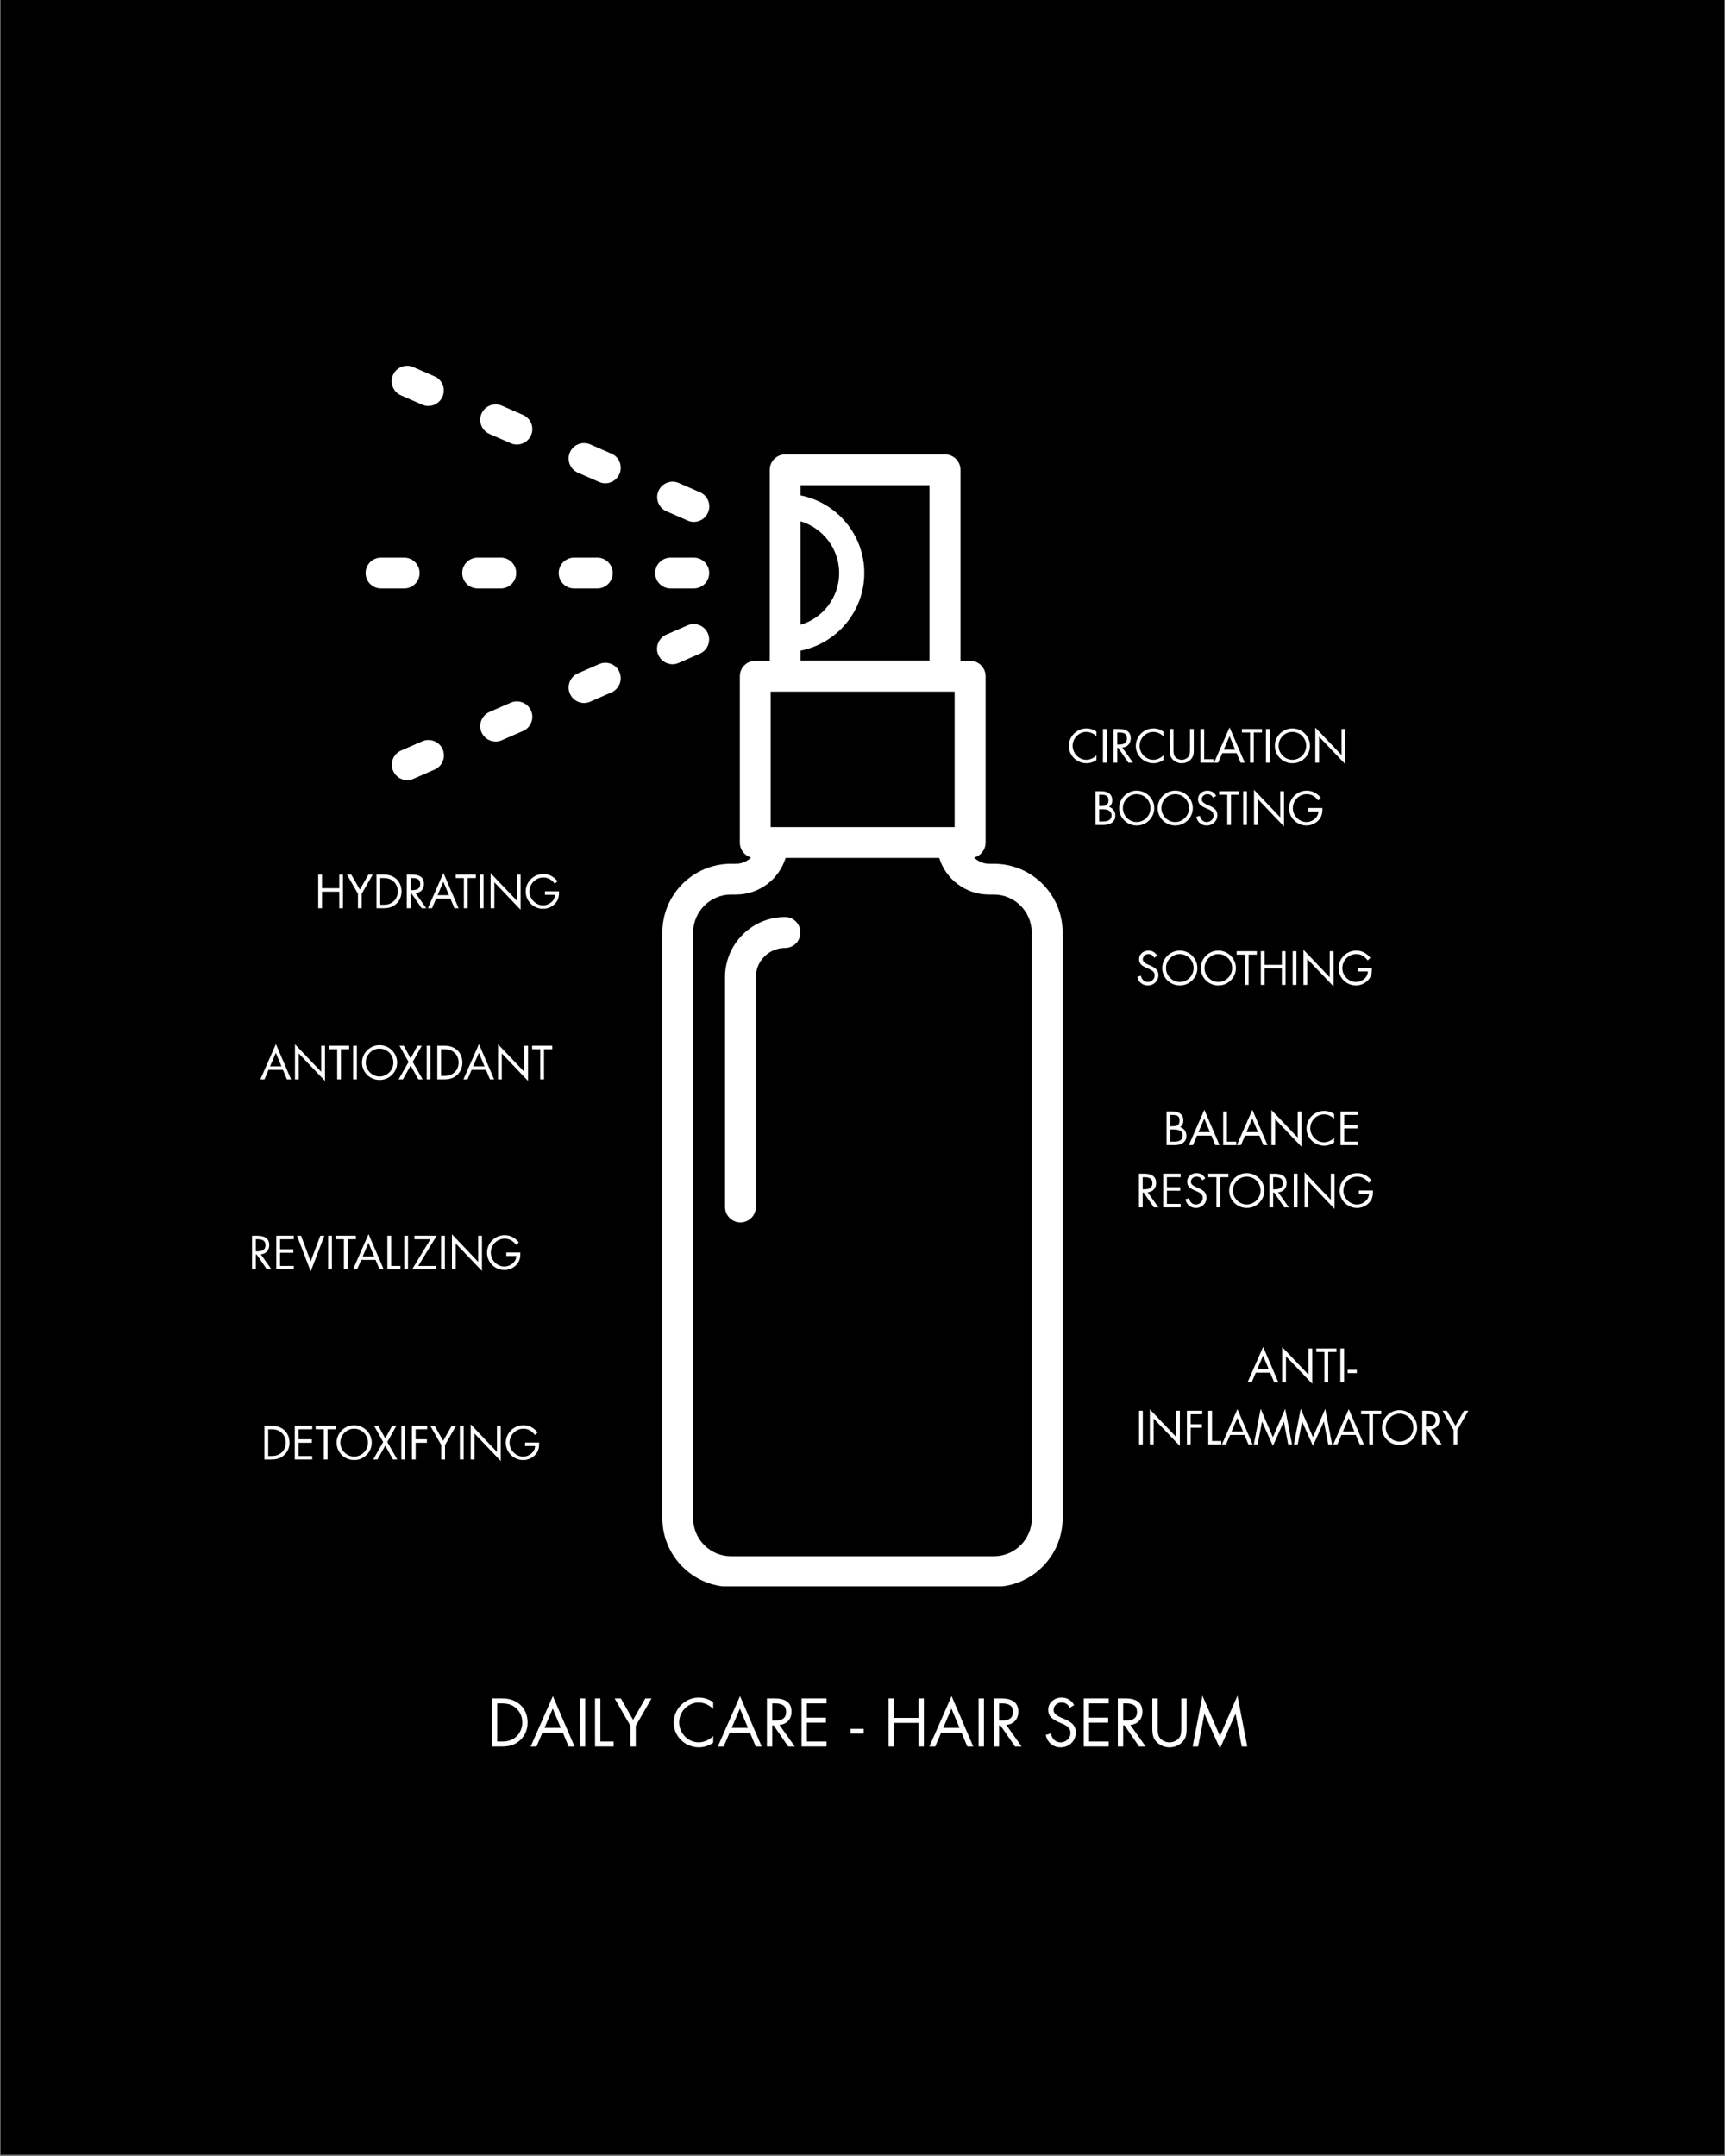 <svg version="1.0" preserveAspectRatio="xMidYMid meet" height="1350" viewBox="0 0 810 1012.5" zoomAndPan="magnify" width="1080" xmlns:xlink="http://www.w3.org/1999/xlink" xmlns="http://www.w3.org/2000/svg"><rect x="0" y="0" width="810" height="1012.5" fill="#808080" stroke="none"/><defs><g></g><clipPath id="99de3cbe87"><path clip-rule="nonzero" d="M 0.199 0 L 809.801 0 L 809.801 1012 L 0.199 1012 Z M 0.199 0"></path></clipPath><clipPath id="84a2af14ed"><path clip-rule="nonzero" d="M 311 213 L 499 213 L 499 744.992 L 311 744.992 Z M 311 213"></path></clipPath><clipPath id="f80d307b85"><path clip-rule="nonzero" d="M 171.609 261 L 198 261 L 198 277 L 171.609 277 Z M 171.609 261"></path></clipPath></defs><g clip-path="url(#99de3cbe87)"><path fill-rule="nonzero" fill-opacity="1" d="M 0.199 0 L 809.801 0 L 809.801 1012 L 0.199 1012 Z M 0.199 0" fill="#ffffff"></path><path fill-rule="nonzero" fill-opacity="1" d="M 0.199 0 L 809.801 0 L 809.801 1012 L 0.199 1012 Z M 0.199 0" fill="#000000"></path></g><g clip-path="url(#84a2af14ed)"><path fill-rule="nonzero" fill-opacity="1" d="M 466.738 405.645 L 464.422 405.645 C 461.68 405.645 459.152 404.52 457.398 402.695 C 460.559 401.922 462.805 399.043 462.805 395.672 L 462.805 317.566 C 462.805 313.566 459.574 310.336 455.57 310.336 L 451.004 310.336 L 451.004 220.641 C 451.004 216.641 447.773 213.406 443.77 213.406 L 368.688 213.406 C 364.684 213.406 361.453 216.641 361.453 220.641 L 361.453 310.336 L 354.641 310.336 C 350.637 310.336 347.406 313.566 347.406 317.566 L 347.406 395.742 C 347.406 399.043 349.656 401.852 352.676 402.695 C 350.848 404.52 348.391 405.645 345.582 405.645 L 343.262 405.645 C 325.492 405.645 311.023 420.113 311.023 437.883 L 311.023 713 C 311.023 730.77 325.492 745.238 343.262 745.238 L 466.738 745.238 C 484.508 745.238 498.977 730.77 498.977 713 L 498.977 437.883 C 498.977 420.113 484.508 405.645 466.738 405.645 Z M 361.875 324.801 L 448.266 324.801 L 448.266 388.438 L 361.875 388.438 Z M 375.922 244.805 C 386.387 247.965 394.043 257.656 394.043 269.105 C 394.043 280.555 386.387 290.316 375.922 293.406 Z M 375.922 305.559 C 392.918 302.188 405.844 287.156 405.844 269.105 C 405.844 251.125 392.988 236.023 375.922 232.652 L 375.922 227.875 L 436.465 227.875 L 436.465 310.266 L 375.922 310.266 Z M 484.508 713.07 C 484.508 722.832 476.57 730.84 466.738 730.84 L 343.262 730.84 C 333.5 730.84 325.492 722.902 325.492 713.07 L 325.492 437.883 C 325.492 428.121 333.43 420.113 343.262 420.113 L 345.582 420.113 C 356.539 420.113 365.809 412.879 368.898 402.906 L 441.031 402.906 C 444.121 412.879 453.395 420.113 464.352 420.113 L 466.668 420.113 C 476.43 420.113 484.438 428.051 484.438 437.883 L 484.438 713.07 Z M 484.508 713.07" fill="#ffffff"></path></g><path fill-rule="nonzero" fill-opacity="1" d="M 368.688 430.648 C 353.098 430.648 340.453 443.293 340.453 458.883 L 340.453 566.836 C 340.453 570.84 343.684 574.07 347.688 574.07 C 351.691 574.07 354.922 570.84 354.922 566.836 L 354.922 458.883 C 354.922 451.297 361.102 445.188 368.617 445.188 C 372.621 445.188 375.852 441.957 375.852 437.953 C 375.852 433.949 372.691 430.648 368.688 430.648 Z M 368.688 430.648" fill="#ffffff"></path><path fill-rule="nonzero" fill-opacity="1" d="M 242.402 269.105 C 242.402 265.102 239.172 261.871 235.168 261.871 L 224.281 261.871 C 220.277 261.871 217.047 265.102 217.047 269.105 C 217.047 273.109 220.277 276.34 224.281 276.34 L 235.168 276.34 C 239.102 276.34 242.402 273.109 242.402 269.105 Z M 242.402 269.105" fill="#ffffff"></path><path fill-rule="nonzero" fill-opacity="1" d="M 280.473 276.34 C 284.477 276.34 287.707 273.109 287.707 269.105 C 287.707 265.102 284.477 261.871 280.473 261.871 L 269.586 261.871 C 265.582 261.871 262.352 265.102 262.352 269.105 C 262.352 273.109 265.582 276.34 269.586 276.34 Z M 280.473 276.34" fill="#ffffff"></path><path fill-rule="nonzero" fill-opacity="1" d="M 314.887 276.34 L 325.773 276.34 C 329.777 276.34 333.008 273.109 333.008 269.105 C 333.008 265.102 329.777 261.871 325.773 261.871 L 314.887 261.871 C 310.883 261.871 307.652 265.102 307.652 269.105 C 307.652 273.109 310.883 276.34 314.887 276.34 Z M 314.887 276.34" fill="#ffffff"></path><g clip-path="url(#f80d307b85)"><path fill-rule="nonzero" fill-opacity="1" d="M 197.031 269.105 C 197.031 265.102 193.801 261.871 189.797 261.871 L 178.91 261.871 C 174.906 261.871 171.676 265.102 171.676 269.105 C 171.676 273.109 174.906 276.34 178.91 276.34 L 189.797 276.34 C 193.801 276.34 197.031 273.109 197.031 269.105 Z M 197.031 269.105" fill="#ffffff"></path></g><path fill-rule="nonzero" fill-opacity="1" d="M 198.297 348.121 L 188.32 352.477 C 184.668 354.09 182.984 358.375 184.598 362.027 C 185.793 364.766 188.461 366.383 191.273 366.383 C 192.254 366.383 193.238 366.172 194.152 365.75 L 204.125 361.395 C 207.777 359.781 209.461 355.496 207.848 351.844 C 206.23 348.191 201.949 346.574 198.297 348.121 Z M 198.297 348.121" fill="#ffffff"></path><path fill-rule="nonzero" fill-opacity="1" d="M 239.805 330 L 229.832 334.355 C 226.18 335.969 224.492 340.254 226.109 343.906 C 227.305 346.645 229.973 348.262 232.781 348.262 C 233.766 348.262 234.746 348.051 235.66 347.629 L 245.633 343.273 C 249.285 341.66 250.973 337.375 249.355 333.723 C 247.742 330.07 243.457 328.383 239.805 330 Z M 239.805 330" fill="#ffffff"></path><path fill-rule="nonzero" fill-opacity="1" d="M 315.801 311.949 C 316.785 311.949 317.766 311.738 318.68 311.316 L 328.652 306.961 C 332.305 305.348 333.992 301.062 332.375 297.41 C 330.762 293.758 326.477 292.074 322.824 293.688 L 312.852 298.043 C 309.199 299.656 307.512 303.941 309.129 307.594 C 310.391 310.336 313.062 311.949 315.801 311.949 Z M 315.801 311.949" fill="#ffffff"></path><path fill-rule="nonzero" fill-opacity="1" d="M 281.316 311.879 L 271.34 316.234 C 267.688 317.848 266.004 322.133 267.617 325.785 C 268.812 328.523 271.48 330.141 274.289 330.141 C 275.273 330.141 276.258 329.93 277.172 329.508 L 287.145 325.152 C 290.797 323.539 292.48 319.254 290.867 315.602 C 289.32 311.949 285.035 310.266 281.316 311.879 Z M 281.316 311.879" fill="#ffffff"></path><path fill-rule="nonzero" fill-opacity="1" d="M 287.145 213.059 L 277.172 208.703 C 273.52 207.086 269.234 208.773 267.617 212.426 C 266.004 216.078 267.688 220.363 271.34 221.977 L 281.312 226.332 C 282.227 226.754 283.211 226.965 284.195 226.965 C 287.004 226.965 289.672 225.348 290.867 222.609 C 292.48 218.887 290.797 214.602 287.145 213.059 Z M 287.145 213.059" fill="#ffffff"></path><path fill-rule="nonzero" fill-opacity="1" d="M 312.922 240.098 L 322.895 244.453 C 323.809 244.875 324.789 245.086 325.773 245.086 C 328.582 245.086 331.254 243.469 332.445 240.73 C 334.062 237.078 332.375 232.793 328.723 231.176 L 318.75 226.824 C 315.098 225.207 310.812 226.895 309.199 230.547 C 307.582 234.199 309.27 238.48 312.922 240.098 Z M 312.922 240.098" fill="#ffffff"></path><path fill-rule="nonzero" fill-opacity="1" d="M 204.055 176.746 L 194.082 172.391 C 190.43 170.773 186.145 172.461 184.527 176.113 C 182.914 179.766 184.598 184.051 188.25 185.664 L 198.227 190.02 C 199.137 190.441 200.121 190.652 201.105 190.652 C 203.914 190.652 206.582 189.035 207.777 186.297 C 209.391 182.574 207.707 178.359 204.055 176.746 Z M 204.055 176.746" fill="#ffffff"></path><path fill-rule="nonzero" fill-opacity="1" d="M 245.633 194.867 L 235.66 190.512 C 232.008 188.895 227.723 190.582 226.109 194.234 C 224.492 197.887 226.18 202.172 229.832 203.785 L 239.805 208.141 C 240.719 208.562 241.703 208.773 242.684 208.773 C 245.492 208.773 248.164 207.156 249.355 204.418 C 250.973 200.766 249.285 196.48 245.633 194.867 Z M 245.633 194.867" fill="#ffffff"></path><g fill-opacity="1" fill="#ffffff"><g transform="translate(147.755, 426.535)"><g><path d="M 3.438 -15.828 L 3.438 -9.406 L 11.547 -9.406 L 11.547 -15.828 L 13.297 -15.828 L 13.297 0 L 11.547 0 L 11.547 -7.766 L 3.438 -7.766 L 3.438 0 L 1.672 0 L 1.672 -15.828 Z M 3.438 -15.828"></path></g></g></g><g fill-opacity="1" fill="#ffffff"><g transform="translate(162.742, 426.535)"><g><path d="M 2.203 -15.828 L 6.234 -8.766 L 10.266 -15.828 L 12.297 -15.828 L 7.109 -6.797 L 7.109 0 L 5.344 0 L 5.344 -6.797 L 0.172 -15.828 Z M 2.203 -15.828"></path></g></g></g><g fill-opacity="1" fill="#ffffff"><g transform="translate(175.189, 426.535)"><g><path d="M 4.938 -15.828 C 6.383 -15.828 7.633 -15.602 8.688 -15.156 C 9.738 -14.719 10.613 -14.125 11.312 -13.375 C 12.008 -12.625 12.523 -11.781 12.859 -10.844 C 13.191 -9.906 13.359 -8.906 13.359 -7.844 C 13.359 -6.488 13.047 -5.227 12.422 -4.062 C 11.805 -2.895 10.891 -1.926 9.672 -1.156 C 8.453 -0.383 6.863 0 4.906 0 L 1.594 0 L 1.594 -15.828 Z M 5.031 -1.641 C 6 -1.641 6.875 -1.781 7.656 -2.062 C 8.438 -2.352 9.129 -2.785 9.734 -3.359 C 10.336 -3.93 10.801 -4.613 11.125 -5.406 C 11.445 -6.207 11.609 -7.039 11.609 -7.906 C 11.609 -9.051 11.352 -10.086 10.844 -11.016 C 10.332 -11.953 9.602 -12.711 8.656 -13.297 C 7.707 -13.891 6.438 -14.188 4.844 -14.188 L 3.359 -14.188 L 3.359 -1.641 Z M 5.031 -1.641"></path></g></g></g><g fill-opacity="1" fill="#ffffff"><g transform="translate(189.42, 426.535)"><g><path d="M 4.016 -15.828 C 7.785 -15.828 9.672 -14.367 9.672 -11.453 C 9.672 -10.234 9.316 -9.227 8.609 -8.438 C 7.898 -7.656 6.93 -7.207 5.703 -7.094 L 10.75 0 L 8.578 0 L 3.797 -6.953 L 3.359 -6.953 L 3.359 0 L 1.594 0 L 1.594 -15.828 Z M 3.359 -8.5 L 4.141 -8.5 C 5.379 -8.5 6.316 -8.727 6.953 -9.188 C 7.586 -9.656 7.906 -10.367 7.906 -11.328 C 7.906 -12.379 7.594 -13.117 6.969 -13.547 C 6.352 -13.973 5.457 -14.188 4.281 -14.188 L 3.359 -14.188 Z M 3.359 -8.5"></path></g></g></g><g fill-opacity="1" fill="#ffffff"><g transform="translate(200.796, 426.535)"><g><path d="M 7.422 -16.578 L 14.547 0 L 12.594 0 L 10.719 -4.484 L 3.969 -4.484 L 2.062 0 L 0.125 0 Z M 4.672 -6.125 L 10.031 -6.125 L 7.391 -12.469 Z M 2.859 -15.828 Z M 2.859 -15.828"></path></g></g></g><g fill-opacity="1" fill="#ffffff"><g transform="translate(213.789, 426.535)"><g><path d="M 9.656 -15.828 L 9.656 -14.188 L 5.797 -14.188 L 5.797 0 L 4.031 0 L 4.031 -14.188 L 0.203 -14.188 L 0.203 -15.828 Z M 9.656 -15.828"></path></g></g></g><g fill-opacity="1" fill="#ffffff"><g transform="translate(223.654, 426.535)"><g><path d="M 3.406 -15.828 L 3.406 0 L 1.641 0 L 1.641 -15.828 Z M 3.406 -15.828"></path></g></g></g><g fill-opacity="1" fill="#ffffff"><g transform="translate(228.671, 426.535)"><g><path d="M 1.703 -16.5 L 14.031 -3.562 L 14.031 -15.828 L 15.797 -15.828 L 15.797 0.719 L 3.469 -12.188 L 3.469 0 L 1.703 0 Z M 1.703 -16.5"></path></g></g></g><g fill-opacity="1" fill="#ffffff"><g transform="translate(246.176, 426.535)"><g><path d="M 14.328 -11.484 C 13.66 -12.43 12.879 -13.16 11.984 -13.672 C 11.086 -14.191 10.055 -14.453 8.891 -14.453 C 7.742 -14.453 6.672 -14.148 5.672 -13.547 C 4.672 -12.953 3.879 -12.145 3.297 -11.125 C 2.723 -10.113 2.438 -9.02 2.438 -7.844 C 2.438 -6.664 2.742 -5.57 3.359 -4.562 C 3.984 -3.562 4.785 -2.773 5.766 -2.203 C 6.742 -1.641 7.742 -1.359 8.766 -1.359 C 9.723 -1.359 10.633 -1.578 11.5 -2.016 C 12.363 -2.453 13.066 -3.047 13.609 -3.797 C 14.148 -4.555 14.422 -5.395 14.422 -6.312 L 9.719 -6.312 L 9.719 -7.953 L 16.312 -7.953 L 16.312 -7.047 C 16.312 -6.016 16.133 -5.055 15.781 -4.172 C 15.426 -3.297 14.883 -2.52 14.156 -1.844 C 13.438 -1.176 12.613 -0.656 11.688 -0.281 C 10.758 0.082 9.801 0.266 8.812 0.266 C 7.375 0.266 6.023 -0.094 4.766 -0.812 C 3.504 -1.539 2.504 -2.535 1.766 -3.797 C 1.035 -5.066 0.672 -6.426 0.672 -7.875 C 0.672 -9.344 1.047 -10.711 1.797 -11.984 C 2.547 -13.254 3.555 -14.254 4.828 -14.984 C 6.109 -15.723 7.473 -16.094 8.922 -16.094 C 10.305 -16.094 11.551 -15.797 12.656 -15.203 C 13.77 -14.617 14.754 -13.773 15.609 -12.672 Z M 14.328 -11.484"></path></g></g></g><g fill-opacity="1" fill="#ffffff"><g transform="translate(501.213, 358.173)"><g><path d="M 13.656 -12.359 C 12.988 -13.023 12.238 -13.539 11.406 -13.906 C 10.57 -14.27 9.711 -14.453 8.828 -14.453 C 7.711 -14.453 6.656 -14.148 5.656 -13.547 C 4.664 -12.953 3.883 -12.148 3.312 -11.141 C 2.738 -10.129 2.453 -9.051 2.453 -7.906 C 2.453 -6.789 2.742 -5.723 3.328 -4.703 C 3.91 -3.68 4.695 -2.867 5.688 -2.266 C 6.676 -1.66 7.738 -1.359 8.875 -1.359 C 9.727 -1.359 10.57 -1.539 11.406 -1.906 C 12.238 -2.27 12.988 -2.789 13.656 -3.469 L 13.656 -1.281 C 12.988 -0.789 12.242 -0.41 11.422 -0.141 C 10.609 0.129 9.781 0.266 8.938 0.266 C 7.539 0.266 6.203 -0.082 4.922 -0.781 C 3.641 -1.477 2.613 -2.457 1.844 -3.719 C 1.07 -4.977 0.688 -6.352 0.688 -7.844 C 0.688 -9.332 1.055 -10.707 1.797 -11.969 C 2.547 -13.238 3.555 -14.242 4.828 -14.984 C 6.109 -15.723 7.477 -16.094 8.938 -16.094 C 9.832 -16.094 10.707 -15.945 11.562 -15.656 C 12.414 -15.363 13.113 -14.992 13.656 -14.547 Z M 13.656 -12.359"></path></g></g></g><g fill-opacity="1" fill="#ffffff"><g transform="translate(516.263, 358.173)"><g><path d="M 3.406 -15.828 L 3.406 0 L 1.641 0 L 1.641 -15.828 Z M 3.406 -15.828"></path></g></g></g><g fill-opacity="1" fill="#ffffff"><g transform="translate(521.28, 358.173)"><g><path d="M 4.016 -15.828 C 7.785 -15.828 9.672 -14.367 9.672 -11.453 C 9.672 -10.234 9.316 -9.227 8.609 -8.438 C 7.898 -7.656 6.93 -7.207 5.703 -7.094 L 10.75 0 L 8.578 0 L 3.797 -6.953 L 3.359 -6.953 L 3.359 0 L 1.594 0 L 1.594 -15.828 Z M 3.359 -8.5 L 4.141 -8.5 C 5.379 -8.5 6.316 -8.727 6.953 -9.188 C 7.586 -9.656 7.906 -10.367 7.906 -11.328 C 7.906 -12.379 7.594 -13.117 6.969 -13.547 C 6.352 -13.973 5.457 -14.188 4.281 -14.188 L 3.359 -14.188 Z M 3.359 -8.5"></path></g></g></g><g fill-opacity="1" fill="#ffffff"><g transform="translate(532.656, 358.173)"><g><path d="M 13.656 -12.359 C 12.988 -13.023 12.238 -13.539 11.406 -13.906 C 10.57 -14.27 9.711 -14.453 8.828 -14.453 C 7.711 -14.453 6.656 -14.148 5.656 -13.547 C 4.664 -12.953 3.883 -12.148 3.312 -11.141 C 2.738 -10.129 2.453 -9.051 2.453 -7.906 C 2.453 -6.789 2.742 -5.723 3.328 -4.703 C 3.91 -3.68 4.695 -2.867 5.688 -2.266 C 6.676 -1.66 7.738 -1.359 8.875 -1.359 C 9.727 -1.359 10.57 -1.539 11.406 -1.906 C 12.238 -2.27 12.988 -2.789 13.656 -3.469 L 13.656 -1.281 C 12.988 -0.789 12.242 -0.41 11.422 -0.141 C 10.609 0.129 9.781 0.266 8.938 0.266 C 7.539 0.266 6.203 -0.082 4.922 -0.781 C 3.641 -1.477 2.613 -2.457 1.844 -3.719 C 1.07 -4.977 0.688 -6.352 0.688 -7.844 C 0.688 -9.332 1.055 -10.707 1.797 -11.969 C 2.547 -13.238 3.555 -14.242 4.828 -14.984 C 6.109 -15.723 7.477 -16.094 8.938 -16.094 C 9.832 -16.094 10.707 -15.945 11.562 -15.656 C 12.414 -15.363 13.113 -14.992 13.656 -14.547 Z M 13.656 -12.359"></path></g></g></g><g fill-opacity="1" fill="#ffffff"><g transform="translate(547.706, 358.173)"><g><path d="M 3.312 -15.828 L 3.312 -6.062 C 3.312 -4.75 3.457 -3.812 3.75 -3.25 C 4.051 -2.688 4.523 -2.227 5.172 -1.875 C 5.816 -1.531 6.492 -1.359 7.203 -1.359 C 7.859 -1.359 8.473 -1.504 9.047 -1.797 C 9.629 -2.098 10.055 -2.426 10.328 -2.781 C 10.609 -3.133 10.801 -3.539 10.906 -4 C 11.02 -4.469 11.078 -5.172 11.078 -6.109 L 11.078 -15.828 L 12.844 -15.828 L 12.844 -5.734 C 12.844 -4.691 12.734 -3.852 12.516 -3.219 C 12.297 -2.582 11.914 -1.988 11.375 -1.438 C 10.832 -0.883 10.195 -0.461 9.469 -0.172 C 8.75 0.117 7.992 0.266 7.203 0.266 C 6.203 0.266 5.266 0.031 4.391 -0.438 C 3.516 -0.906 2.82 -1.531 2.312 -2.312 C 1.801 -3.094 1.547 -4.242 1.547 -5.766 L 1.547 -15.828 Z M 3.312 -15.828"></path></g></g></g><g fill-opacity="1" fill="#ffffff"><g transform="translate(562.084, 358.173)"><g><path d="M 3.359 -15.828 L 3.359 -1.641 L 7.719 -1.641 L 7.719 0 L 1.594 0 L 1.594 -15.828 Z M 3.359 -15.828"></path></g></g></g><g fill-opacity="1" fill="#ffffff"><g transform="translate(569.955, 358.173)"><g><path d="M 7.422 -16.578 L 14.547 0 L 12.594 0 L 10.719 -4.484 L 3.969 -4.484 L 2.062 0 L 0.125 0 Z M 4.672 -6.125 L 10.031 -6.125 L 7.391 -12.469 Z M 2.859 -15.828 Z M 2.859 -15.828"></path></g></g></g><g fill-opacity="1" fill="#ffffff"><g transform="translate(582.947, 358.173)"><g><path d="M 9.656 -15.828 L 9.656 -14.188 L 5.797 -14.188 L 5.797 0 L 4.031 0 L 4.031 -14.188 L 0.203 -14.188 L 0.203 -15.828 Z M 9.656 -15.828"></path></g></g></g><g fill-opacity="1" fill="#ffffff"><g transform="translate(592.813, 358.173)"><g><path d="M 3.406 -15.828 L 3.406 0 L 1.641 0 L 1.641 -15.828 Z M 3.406 -15.828"></path></g></g></g><g fill-opacity="1" fill="#ffffff"><g transform="translate(597.829, 358.173)"><g><path d="M 0.797 -7.891 C 0.797 -9.348 1.16 -10.703 1.891 -11.953 C 2.629 -13.211 3.633 -14.219 4.906 -14.969 C 6.176 -15.719 7.555 -16.094 9.047 -16.094 C 10.516 -16.094 11.879 -15.727 13.141 -15 C 14.41 -14.27 15.422 -13.27 16.172 -12 C 16.922 -10.727 17.297 -9.359 17.297 -7.891 C 17.297 -6.43 16.926 -5.07 16.188 -3.812 C 15.457 -2.562 14.457 -1.566 13.188 -0.828 C 11.926 -0.098 10.547 0.266 9.047 0.266 C 7.578 0.266 6.203 -0.094 4.922 -0.812 C 3.648 -1.539 2.645 -2.535 1.906 -3.797 C 1.164 -5.066 0.797 -6.43 0.797 -7.891 Z M 9.016 -14.453 C 7.848 -14.453 6.766 -14.148 5.766 -13.547 C 4.773 -12.953 3.992 -12.156 3.422 -11.156 C 2.848 -10.156 2.562 -9.07 2.562 -7.906 C 2.562 -6.75 2.852 -5.664 3.438 -4.656 C 4.031 -3.645 4.828 -2.844 5.828 -2.25 C 6.828 -1.656 7.898 -1.359 9.047 -1.359 C 10.203 -1.359 11.285 -1.66 12.297 -2.266 C 13.316 -2.867 14.109 -3.672 14.672 -4.672 C 15.242 -5.68 15.531 -6.758 15.531 -7.906 C 15.531 -9.082 15.238 -10.176 14.656 -11.188 C 14.07 -12.207 13.281 -13.004 12.281 -13.578 C 11.281 -14.16 10.191 -14.453 9.016 -14.453 Z M 9.016 -14.453"></path></g></g></g><g fill-opacity="1" fill="#ffffff"><g transform="translate(615.922, 358.173)"><g><path d="M 1.703 -16.5 L 14.031 -3.562 L 14.031 -15.828 L 15.797 -15.828 L 15.797 0.719 L 3.469 -12.188 L 3.469 0 L 1.703 0 Z M 1.703 -16.5"></path></g></g></g><g fill-opacity="1" fill="#ffffff"><g transform="translate(512.786, 387.409)"><g><path d="M 4.297 -15.828 C 5.961 -15.828 7.242 -15.457 8.141 -14.719 C 9.035 -13.988 9.484 -12.93 9.484 -11.547 C 9.484 -10.898 9.359 -10.312 9.109 -9.781 C 8.867 -9.258 8.477 -8.816 7.938 -8.453 C 8.812 -8.234 9.531 -7.75 10.094 -7 C 10.656 -6.25 10.938 -5.379 10.938 -4.391 C 10.938 -3.016 10.441 -1.938 9.453 -1.156 C 8.461 -0.383 7.102 0 5.375 0 L 1.594 0 L 1.594 -15.828 Z M 3.359 -8.859 L 4.172 -8.859 C 5.191 -8.859 5.938 -8.961 6.406 -9.172 C 6.875 -9.379 7.207 -9.676 7.406 -10.062 C 7.613 -10.445 7.719 -10.941 7.719 -11.547 C 7.719 -12.484 7.477 -13.156 7 -13.562 C 6.52 -13.977 5.57 -14.188 4.156 -14.188 L 3.359 -14.188 Z M 5.219 -1.641 C 6.52 -1.641 7.504 -1.879 8.172 -2.359 C 8.836 -2.836 9.172 -3.562 9.172 -4.531 C 9.172 -5.457 8.828 -6.156 8.141 -6.625 C 7.453 -7.102 6.406 -7.344 5 -7.344 L 3.359 -7.344 L 3.359 -1.641 Z M 5.219 -1.641"></path></g></g></g><g fill-opacity="1" fill="#ffffff"><g transform="translate(524.708, 387.409)"><g><path d="M 0.797 -7.891 C 0.797 -9.348 1.16 -10.703 1.891 -11.953 C 2.629 -13.211 3.633 -14.219 4.906 -14.969 C 6.176 -15.719 7.555 -16.094 9.047 -16.094 C 10.516 -16.094 11.879 -15.727 13.141 -15 C 14.41 -14.27 15.422 -13.27 16.172 -12 C 16.922 -10.727 17.297 -9.359 17.297 -7.891 C 17.297 -6.43 16.926 -5.07 16.188 -3.812 C 15.457 -2.562 14.457 -1.566 13.188 -0.828 C 11.926 -0.098 10.547 0.266 9.047 0.266 C 7.578 0.266 6.203 -0.094 4.922 -0.812 C 3.648 -1.539 2.645 -2.535 1.906 -3.797 C 1.164 -5.066 0.797 -6.43 0.797 -7.891 Z M 9.016 -14.453 C 7.848 -14.453 6.766 -14.148 5.766 -13.547 C 4.773 -12.953 3.992 -12.156 3.422 -11.156 C 2.848 -10.156 2.562 -9.07 2.562 -7.906 C 2.562 -6.75 2.852 -5.664 3.438 -4.656 C 4.031 -3.645 4.828 -2.844 5.828 -2.25 C 6.828 -1.656 7.898 -1.359 9.047 -1.359 C 10.203 -1.359 11.285 -1.66 12.297 -2.266 C 13.316 -2.867 14.109 -3.672 14.672 -4.672 C 15.242 -5.68 15.531 -6.758 15.531 -7.906 C 15.531 -9.082 15.238 -10.176 14.656 -11.188 C 14.07 -12.207 13.281 -13.004 12.281 -13.578 C 11.281 -14.16 10.191 -14.453 9.016 -14.453 Z M 9.016 -14.453"></path></g></g></g><g fill-opacity="1" fill="#ffffff"><g transform="translate(542.801, 387.409)"><g><path d="M 0.797 -7.891 C 0.797 -9.348 1.16 -10.703 1.891 -11.953 C 2.629 -13.211 3.633 -14.219 4.906 -14.969 C 6.176 -15.719 7.555 -16.094 9.047 -16.094 C 10.516 -16.094 11.879 -15.727 13.141 -15 C 14.41 -14.27 15.422 -13.27 16.172 -12 C 16.922 -10.727 17.297 -9.359 17.297 -7.891 C 17.297 -6.43 16.926 -5.07 16.188 -3.812 C 15.457 -2.562 14.457 -1.566 13.188 -0.828 C 11.926 -0.098 10.547 0.266 9.047 0.266 C 7.578 0.266 6.203 -0.094 4.922 -0.812 C 3.648 -1.539 2.645 -2.535 1.906 -3.797 C 1.164 -5.066 0.797 -6.43 0.797 -7.891 Z M 9.016 -14.453 C 7.848 -14.453 6.766 -14.148 5.766 -13.547 C 4.773 -12.953 3.992 -12.156 3.422 -11.156 C 2.848 -10.156 2.562 -9.07 2.562 -7.906 C 2.562 -6.75 2.852 -5.664 3.438 -4.656 C 4.031 -3.645 4.828 -2.844 5.828 -2.25 C 6.828 -1.656 7.898 -1.359 9.047 -1.359 C 10.203 -1.359 11.285 -1.66 12.297 -2.266 C 13.316 -2.867 14.109 -3.672 14.672 -4.672 C 15.242 -5.68 15.531 -6.758 15.531 -7.906 C 15.531 -9.082 15.238 -10.176 14.656 -11.188 C 14.07 -12.207 13.281 -13.004 12.281 -13.578 C 11.281 -14.16 10.191 -14.453 9.016 -14.453 Z M 9.016 -14.453"></path></g></g></g><g fill-opacity="1" fill="#ffffff"><g transform="translate(560.894, 387.409)"><g><path d="M 8.766 -12.734 C 8.422 -13.348 8.035 -13.785 7.609 -14.047 C 7.18 -14.316 6.664 -14.453 6.062 -14.453 C 5.289 -14.453 4.656 -14.211 4.156 -13.734 C 3.664 -13.266 3.422 -12.688 3.422 -12 C 3.422 -11.469 3.625 -11.016 4.031 -10.641 C 4.445 -10.266 4.945 -9.941 5.531 -9.672 C 6.125 -9.41 6.656 -9.18 7.125 -8.984 C 7.602 -8.785 8.156 -8.488 8.781 -8.094 C 9.414 -7.707 9.898 -7.219 10.234 -6.625 C 10.578 -6.039 10.75 -5.367 10.75 -4.609 C 10.75 -3.742 10.531 -2.93 10.094 -2.172 C 9.656 -1.422 9.051 -0.828 8.281 -0.391 C 7.52 0.047 6.68 0.266 5.766 0.266 C 4.523 0.266 3.457 -0.098 2.562 -0.828 C 1.676 -1.566 1.102 -2.562 0.844 -3.812 L 2.562 -4.297 C 2.695 -3.43 3.055 -2.723 3.641 -2.172 C 4.223 -1.629 4.922 -1.359 5.734 -1.359 C 6.609 -1.359 7.367 -1.66 8.016 -2.266 C 8.66 -2.867 8.984 -3.598 8.984 -4.453 C 8.984 -5.203 8.738 -5.816 8.25 -6.297 C 7.758 -6.785 6.863 -7.285 5.562 -7.797 C 4.258 -8.316 3.281 -8.898 2.625 -9.547 C 1.977 -10.191 1.656 -11.031 1.656 -12.062 C 1.656 -13.238 2.086 -14.203 2.953 -14.953 C 3.828 -15.711 4.867 -16.094 6.078 -16.094 C 6.973 -16.094 7.766 -15.883 8.453 -15.469 C 9.148 -15.051 9.723 -14.441 10.172 -13.641 Z M 8.766 -12.734"></path></g></g></g><g fill-opacity="1" fill="#ffffff"><g transform="translate(572.25, 387.409)"><g><path d="M 9.656 -15.828 L 9.656 -14.188 L 5.797 -14.188 L 5.797 0 L 4.031 0 L 4.031 -14.188 L 0.203 -14.188 L 0.203 -15.828 Z M 9.656 -15.828"></path></g></g></g><g fill-opacity="1" fill="#ffffff"><g transform="translate(582.115, 387.409)"><g><path d="M 3.406 -15.828 L 3.406 0 L 1.641 0 L 1.641 -15.828 Z M 3.406 -15.828"></path></g></g></g><g fill-opacity="1" fill="#ffffff"><g transform="translate(587.131, 387.409)"><g><path d="M 1.703 -16.5 L 14.031 -3.562 L 14.031 -15.828 L 15.797 -15.828 L 15.797 0.719 L 3.469 -12.188 L 3.469 0 L 1.703 0 Z M 1.703 -16.5"></path></g></g></g><g fill-opacity="1" fill="#ffffff"><g transform="translate(604.637, 387.409)"><g><path d="M 14.328 -11.484 C 13.66 -12.43 12.879 -13.16 11.984 -13.672 C 11.086 -14.191 10.055 -14.453 8.891 -14.453 C 7.742 -14.453 6.672 -14.148 5.672 -13.547 C 4.672 -12.953 3.879 -12.145 3.297 -11.125 C 2.723 -10.113 2.438 -9.02 2.438 -7.844 C 2.438 -6.664 2.742 -5.57 3.359 -4.562 C 3.984 -3.562 4.785 -2.773 5.766 -2.203 C 6.742 -1.641 7.742 -1.359 8.766 -1.359 C 9.723 -1.359 10.633 -1.578 11.5 -2.016 C 12.363 -2.453 13.066 -3.047 13.609 -3.797 C 14.148 -4.555 14.422 -5.395 14.422 -6.312 L 9.719 -6.312 L 9.719 -7.953 L 16.312 -7.953 L 16.312 -7.047 C 16.312 -6.016 16.133 -5.055 15.781 -4.172 C 15.426 -3.297 14.883 -2.52 14.156 -1.844 C 13.438 -1.176 12.613 -0.656 11.688 -0.281 C 10.758 0.082 9.801 0.266 8.812 0.266 C 7.375 0.266 6.023 -0.094 4.766 -0.812 C 3.504 -1.539 2.504 -2.535 1.766 -3.797 C 1.035 -5.066 0.672 -6.426 0.672 -7.875 C 0.672 -9.344 1.047 -10.711 1.797 -11.984 C 2.547 -13.254 3.555 -14.254 4.828 -14.984 C 6.109 -15.723 7.473 -16.094 8.922 -16.094 C 10.305 -16.094 11.551 -15.797 12.656 -15.203 C 13.77 -14.617 14.754 -13.773 15.609 -12.672 Z M 14.328 -11.484"></path></g></g></g><g fill-opacity="1" fill="#ffffff"><g transform="translate(122.127, 506.9)"><g><path d="M 7.422 -16.578 L 14.547 0 L 12.594 0 L 10.719 -4.484 L 3.969 -4.484 L 2.062 0 L 0.125 0 Z M 4.672 -6.125 L 10.031 -6.125 L 7.391 -12.469 Z M 2.859 -15.828 Z M 2.859 -15.828"></path></g></g></g><g fill-opacity="1" fill="#ffffff"><g transform="translate(136.799, 506.9)"><g><path d="M 1.703 -16.5 L 14.031 -3.562 L 14.031 -15.828 L 15.797 -15.828 L 15.797 0.719 L 3.469 -12.188 L 3.469 0 L 1.703 0 Z M 1.703 -16.5"></path></g></g></g><g fill-opacity="1" fill="#ffffff"><g transform="translate(154.305, 506.9)"><g><path d="M 9.656 -15.828 L 9.656 -14.188 L 5.797 -14.188 L 5.797 0 L 4.031 0 L 4.031 -14.188 L 0.203 -14.188 L 0.203 -15.828 Z M 9.656 -15.828"></path></g></g></g><g fill-opacity="1" fill="#ffffff"><g transform="translate(164.17, 506.9)"><g><path d="M 3.406 -15.828 L 3.406 0 L 1.641 0 L 1.641 -15.828 Z M 3.406 -15.828"></path></g></g></g><g fill-opacity="1" fill="#ffffff"><g transform="translate(169.186, 506.9)"><g><path d="M 0.797 -7.891 C 0.797 -9.348 1.16 -10.703 1.891 -11.953 C 2.629 -13.211 3.633 -14.219 4.906 -14.969 C 6.176 -15.719 7.555 -16.094 9.047 -16.094 C 10.516 -16.094 11.879 -15.727 13.141 -15 C 14.41 -14.27 15.422 -13.27 16.172 -12 C 16.922 -10.727 17.297 -9.359 17.297 -7.891 C 17.297 -6.43 16.926 -5.07 16.188 -3.812 C 15.457 -2.562 14.457 -1.566 13.188 -0.828 C 11.926 -0.098 10.547 0.266 9.047 0.266 C 7.578 0.266 6.203 -0.094 4.922 -0.812 C 3.648 -1.539 2.645 -2.535 1.906 -3.797 C 1.164 -5.066 0.797 -6.43 0.797 -7.891 Z M 9.016 -14.453 C 7.848 -14.453 6.766 -14.148 5.766 -13.547 C 4.773 -12.953 3.992 -12.156 3.422 -11.156 C 2.848 -10.156 2.562 -9.07 2.562 -7.906 C 2.562 -6.75 2.852 -5.664 3.438 -4.656 C 4.031 -3.645 4.828 -2.844 5.828 -2.25 C 6.828 -1.656 7.898 -1.359 9.047 -1.359 C 10.203 -1.359 11.285 -1.66 12.297 -2.266 C 13.316 -2.867 14.109 -3.672 14.672 -4.672 C 15.242 -5.68 15.531 -6.758 15.531 -7.906 C 15.531 -9.082 15.238 -10.176 14.656 -11.188 C 14.07 -12.207 13.281 -13.004 12.281 -13.578 C 11.281 -14.16 10.191 -14.453 9.016 -14.453 Z M 9.016 -14.453"></path></g></g></g><g fill-opacity="1" fill="#ffffff"><g transform="translate(186.902, 506.9)"><g><path d="M 2.688 -15.828 L 5.922 -9.859 L 9.156 -15.828 L 11.156 -15.828 L 6.891 -8.188 L 11.562 0 L 9.547 0 L 5.922 -6.5 L 2.281 0 L 0.266 0 L 4.953 -8.188 L 0.672 -15.828 Z M 2.688 -15.828"></path></g></g></g><g fill-opacity="1" fill="#ffffff"><g transform="translate(198.74, 506.9)"><g><path d="M 3.406 -15.828 L 3.406 0 L 1.641 0 L 1.641 -15.828 Z M 3.406 -15.828"></path></g></g></g><g fill-opacity="1" fill="#ffffff"><g transform="translate(203.756, 506.9)"><g><path d="M 4.938 -15.828 C 6.383 -15.828 7.633 -15.602 8.688 -15.156 C 9.738 -14.719 10.613 -14.125 11.312 -13.375 C 12.008 -12.625 12.523 -11.781 12.859 -10.844 C 13.191 -9.906 13.359 -8.906 13.359 -7.844 C 13.359 -6.488 13.047 -5.227 12.422 -4.062 C 11.805 -2.895 10.891 -1.926 9.672 -1.156 C 8.453 -0.383 6.863 0 4.906 0 L 1.594 0 L 1.594 -15.828 Z M 5.031 -1.641 C 6 -1.641 6.875 -1.781 7.656 -2.062 C 8.438 -2.352 9.129 -2.785 9.734 -3.359 C 10.336 -3.93 10.801 -4.613 11.125 -5.406 C 11.445 -6.207 11.609 -7.039 11.609 -7.906 C 11.609 -9.051 11.352 -10.086 10.844 -11.016 C 10.332 -11.953 9.602 -12.711 8.656 -13.297 C 7.707 -13.891 6.438 -14.188 4.844 -14.188 L 3.359 -14.188 L 3.359 -1.641 Z M 5.031 -1.641"></path></g></g></g><g fill-opacity="1" fill="#ffffff"><g transform="translate(217.484, 506.9)"><g><path d="M 7.422 -16.578 L 14.547 0 L 12.594 0 L 10.719 -4.484 L 3.969 -4.484 L 2.062 0 L 0.125 0 Z M 4.672 -6.125 L 10.031 -6.125 L 7.391 -12.469 Z M 2.859 -15.828 Z M 2.859 -15.828"></path></g></g></g><g fill-opacity="1" fill="#ffffff"><g transform="translate(232.156, 506.9)"><g><path d="M 1.703 -16.5 L 14.031 -3.562 L 14.031 -15.828 L 15.797 -15.828 L 15.797 0.719 L 3.469 -12.188 L 3.469 0 L 1.703 0 Z M 1.703 -16.5"></path></g></g></g><g fill-opacity="1" fill="#ffffff"><g transform="translate(249.661, 506.9)"><g><path d="M 9.656 -15.828 L 9.656 -14.188 L 5.797 -14.188 L 5.797 0 L 4.031 0 L 4.031 -14.188 L 0.203 -14.188 L 0.203 -15.828 Z M 9.656 -15.828"></path></g></g></g><g fill-opacity="1" fill="#ffffff"><g transform="translate(546.18, 537.78)"><g><path d="M 4.297 -15.828 C 5.961 -15.828 7.242 -15.457 8.141 -14.719 C 9.035 -13.988 9.484 -12.93 9.484 -11.547 C 9.484 -10.898 9.359 -10.312 9.109 -9.781 C 8.867 -9.258 8.477 -8.816 7.938 -8.453 C 8.812 -8.234 9.531 -7.75 10.094 -7 C 10.656 -6.25 10.938 -5.379 10.938 -4.391 C 10.938 -3.016 10.441 -1.938 9.453 -1.156 C 8.461 -0.383 7.102 0 5.375 0 L 1.594 0 L 1.594 -15.828 Z M 3.359 -8.859 L 4.172 -8.859 C 5.191 -8.859 5.938 -8.961 6.406 -9.172 C 6.875 -9.379 7.207 -9.676 7.406 -10.062 C 7.613 -10.445 7.719 -10.941 7.719 -11.547 C 7.719 -12.484 7.477 -13.156 7 -13.562 C 6.52 -13.977 5.57 -14.188 4.156 -14.188 L 3.359 -14.188 Z M 5.219 -1.641 C 6.52 -1.641 7.504 -1.879 8.172 -2.359 C 8.836 -2.836 9.172 -3.562 9.172 -4.531 C 9.172 -5.457 8.828 -6.156 8.141 -6.625 C 7.453 -7.102 6.406 -7.344 5 -7.344 L 3.359 -7.344 L 3.359 -1.641 Z M 5.219 -1.641"></path></g></g></g><g fill-opacity="1" fill="#ffffff"><g transform="translate(558.102, 537.78)"><g><path d="M 7.422 -16.578 L 14.547 0 L 12.594 0 L 10.719 -4.484 L 3.969 -4.484 L 2.062 0 L 0.125 0 Z M 4.672 -6.125 L 10.031 -6.125 L 7.391 -12.469 Z M 2.859 -15.828 Z M 2.859 -15.828"></path></g></g></g><g fill-opacity="1" fill="#ffffff"><g transform="translate(572.774, 537.78)"><g><path d="M 3.359 -15.828 L 3.359 -1.641 L 7.719 -1.641 L 7.719 0 L 1.594 0 L 1.594 -15.828 Z M 3.359 -15.828"></path></g></g></g><g fill-opacity="1" fill="#ffffff"><g transform="translate(580.645, 537.78)"><g><path d="M 7.422 -16.578 L 14.547 0 L 12.594 0 L 10.719 -4.484 L 3.969 -4.484 L 2.062 0 L 0.125 0 Z M 4.672 -6.125 L 10.031 -6.125 L 7.391 -12.469 Z M 2.859 -15.828 Z M 2.859 -15.828"></path></g></g></g><g fill-opacity="1" fill="#ffffff"><g transform="translate(595.317, 537.78)"><g><path d="M 1.703 -16.5 L 14.031 -3.562 L 14.031 -15.828 L 15.797 -15.828 L 15.797 0.719 L 3.469 -12.188 L 3.469 0 L 1.703 0 Z M 1.703 -16.5"></path></g></g></g><g fill-opacity="1" fill="#ffffff"><g transform="translate(612.822, 537.78)"><g><path d="M 13.656 -12.359 C 12.988 -13.023 12.238 -13.539 11.406 -13.906 C 10.57 -14.27 9.711 -14.453 8.828 -14.453 C 7.711 -14.453 6.656 -14.148 5.656 -13.547 C 4.664 -12.953 3.883 -12.148 3.312 -11.141 C 2.738 -10.129 2.453 -9.051 2.453 -7.906 C 2.453 -6.789 2.742 -5.723 3.328 -4.703 C 3.91 -3.68 4.695 -2.867 5.688 -2.266 C 6.676 -1.66 7.738 -1.359 8.875 -1.359 C 9.727 -1.359 10.57 -1.539 11.406 -1.906 C 12.238 -2.27 12.988 -2.789 13.656 -3.469 L 13.656 -1.281 C 12.988 -0.789 12.242 -0.41 11.422 -0.141 C 10.609 0.129 9.781 0.266 8.938 0.266 C 7.539 0.266 6.203 -0.082 4.922 -0.781 C 3.641 -1.477 2.613 -2.457 1.844 -3.719 C 1.07 -4.977 0.688 -6.352 0.688 -7.844 C 0.688 -9.332 1.055 -10.707 1.797 -11.969 C 2.547 -13.238 3.555 -14.242 4.828 -14.984 C 6.109 -15.723 7.477 -16.094 8.938 -16.094 C 9.832 -16.094 10.707 -15.945 11.562 -15.656 C 12.414 -15.363 13.113 -14.992 13.656 -14.547 Z M 13.656 -12.359"></path></g></g></g><g fill-opacity="1" fill="#ffffff"><g transform="translate(627.872, 537.78)"><g><path d="M 9.797 -15.828 L 9.797 -14.188 L 3.359 -14.188 L 3.359 -9.484 L 9.609 -9.484 L 9.609 -7.844 L 3.359 -7.844 L 3.359 -1.641 L 9.797 -1.641 L 9.797 0 L 1.594 0 L 1.594 -15.828 Z M 9.797 -15.828"></path></g></g></g><g fill-opacity="1" fill="#ffffff"><g transform="translate(533.214, 567.015)"><g><path d="M 4.016 -15.828 C 7.785 -15.828 9.672 -14.367 9.672 -11.453 C 9.672 -10.234 9.316 -9.227 8.609 -8.438 C 7.898 -7.656 6.93 -7.207 5.703 -7.094 L 10.75 0 L 8.578 0 L 3.797 -6.953 L 3.359 -6.953 L 3.359 0 L 1.594 0 L 1.594 -15.828 Z M 3.359 -8.5 L 4.141 -8.5 C 5.379 -8.5 6.316 -8.727 6.953 -9.188 C 7.586 -9.656 7.906 -10.367 7.906 -11.328 C 7.906 -12.379 7.594 -13.117 6.969 -13.547 C 6.352 -13.973 5.457 -14.188 4.281 -14.188 L 3.359 -14.188 Z M 3.359 -8.5"></path></g></g></g><g fill-opacity="1" fill="#ffffff"><g transform="translate(544.59, 567.015)"><g><path d="M 9.797 -15.828 L 9.797 -14.188 L 3.359 -14.188 L 3.359 -9.484 L 9.609 -9.484 L 9.609 -7.844 L 3.359 -7.844 L 3.359 -1.641 L 9.797 -1.641 L 9.797 0 L 1.594 0 L 1.594 -15.828 Z M 9.797 -15.828"></path></g></g></g><g fill-opacity="1" fill="#ffffff"><g transform="translate(555.799, 567.015)"><g><path d="M 8.766 -12.734 C 8.422 -13.348 8.035 -13.785 7.609 -14.047 C 7.18 -14.316 6.664 -14.453 6.062 -14.453 C 5.289 -14.453 4.656 -14.211 4.156 -13.734 C 3.664 -13.266 3.422 -12.688 3.422 -12 C 3.422 -11.469 3.625 -11.016 4.031 -10.641 C 4.445 -10.266 4.945 -9.941 5.531 -9.672 C 6.125 -9.41 6.656 -9.18 7.125 -8.984 C 7.602 -8.785 8.156 -8.488 8.781 -8.094 C 9.414 -7.707 9.898 -7.219 10.234 -6.625 C 10.578 -6.039 10.75 -5.367 10.75 -4.609 C 10.75 -3.742 10.531 -2.93 10.094 -2.172 C 9.656 -1.422 9.051 -0.828 8.281 -0.391 C 7.52 0.047 6.68 0.266 5.766 0.266 C 4.523 0.266 3.457 -0.098 2.562 -0.828 C 1.676 -1.566 1.102 -2.562 0.844 -3.812 L 2.562 -4.297 C 2.695 -3.43 3.055 -2.723 3.641 -2.172 C 4.223 -1.629 4.922 -1.359 5.734 -1.359 C 6.609 -1.359 7.367 -1.66 8.016 -2.266 C 8.66 -2.867 8.984 -3.598 8.984 -4.453 C 8.984 -5.203 8.738 -5.816 8.25 -6.297 C 7.758 -6.785 6.863 -7.285 5.562 -7.797 C 4.258 -8.316 3.281 -8.898 2.625 -9.547 C 1.977 -10.191 1.656 -11.031 1.656 -12.062 C 1.656 -13.238 2.086 -14.203 2.953 -14.953 C 3.828 -15.711 4.867 -16.094 6.078 -16.094 C 6.973 -16.094 7.766 -15.883 8.453 -15.469 C 9.148 -15.051 9.723 -14.441 10.172 -13.641 Z M 8.766 -12.734"></path></g></g></g><g fill-opacity="1" fill="#ffffff"><g transform="translate(567.154, 567.015)"><g><path d="M 9.656 -15.828 L 9.656 -14.188 L 5.797 -14.188 L 5.797 0 L 4.031 0 L 4.031 -14.188 L 0.203 -14.188 L 0.203 -15.828 Z M 9.656 -15.828"></path></g></g></g><g fill-opacity="1" fill="#ffffff"><g transform="translate(576.39, 567.015)"><g><path d="M 0.797 -7.891 C 0.797 -9.348 1.16 -10.703 1.891 -11.953 C 2.629 -13.211 3.633 -14.219 4.906 -14.969 C 6.176 -15.719 7.555 -16.094 9.047 -16.094 C 10.516 -16.094 11.879 -15.727 13.141 -15 C 14.41 -14.27 15.422 -13.27 16.172 -12 C 16.922 -10.727 17.297 -9.359 17.297 -7.891 C 17.297 -6.43 16.926 -5.07 16.188 -3.812 C 15.457 -2.562 14.457 -1.566 13.188 -0.828 C 11.926 -0.098 10.547 0.266 9.047 0.266 C 7.578 0.266 6.203 -0.094 4.922 -0.812 C 3.648 -1.539 2.645 -2.535 1.906 -3.797 C 1.164 -5.066 0.797 -6.43 0.797 -7.891 Z M 9.016 -14.453 C 7.848 -14.453 6.766 -14.148 5.766 -13.547 C 4.773 -12.953 3.992 -12.156 3.422 -11.156 C 2.848 -10.156 2.562 -9.07 2.562 -7.906 C 2.562 -6.75 2.852 -5.664 3.438 -4.656 C 4.031 -3.645 4.828 -2.844 5.828 -2.25 C 6.828 -1.656 7.898 -1.359 9.047 -1.359 C 10.203 -1.359 11.285 -1.66 12.297 -2.266 C 13.316 -2.867 14.109 -3.672 14.672 -4.672 C 15.242 -5.68 15.531 -6.758 15.531 -7.906 C 15.531 -9.082 15.238 -10.176 14.656 -11.188 C 14.07 -12.207 13.281 -13.004 12.281 -13.578 C 11.281 -14.16 10.191 -14.453 9.016 -14.453 Z M 9.016 -14.453"></path></g></g></g><g fill-opacity="1" fill="#ffffff"><g transform="translate(594.483, 567.015)"><g><path d="M 4.016 -15.828 C 7.785 -15.828 9.672 -14.367 9.672 -11.453 C 9.672 -10.234 9.316 -9.227 8.609 -8.438 C 7.898 -7.656 6.93 -7.207 5.703 -7.094 L 10.75 0 L 8.578 0 L 3.797 -6.953 L 3.359 -6.953 L 3.359 0 L 1.594 0 L 1.594 -15.828 Z M 3.359 -8.5 L 4.141 -8.5 C 5.379 -8.5 6.316 -8.727 6.953 -9.188 C 7.586 -9.656 7.906 -10.367 7.906 -11.328 C 7.906 -12.379 7.594 -13.117 6.969 -13.547 C 6.352 -13.973 5.457 -14.188 4.281 -14.188 L 3.359 -14.188 Z M 3.359 -8.5"></path></g></g></g><g fill-opacity="1" fill="#ffffff"><g transform="translate(605.859, 567.015)"><g><path d="M 3.406 -15.828 L 3.406 0 L 1.641 0 L 1.641 -15.828 Z M 3.406 -15.828"></path></g></g></g><g fill-opacity="1" fill="#ffffff"><g transform="translate(610.876, 567.015)"><g><path d="M 1.703 -16.5 L 14.031 -3.562 L 14.031 -15.828 L 15.797 -15.828 L 15.797 0.719 L 3.469 -12.188 L 3.469 0 L 1.703 0 Z M 1.703 -16.5"></path></g></g></g><g fill-opacity="1" fill="#ffffff"><g transform="translate(628.381, 567.015)"><g><path d="M 14.328 -11.484 C 13.66 -12.43 12.879 -13.16 11.984 -13.672 C 11.086 -14.191 10.055 -14.453 8.891 -14.453 C 7.742 -14.453 6.672 -14.148 5.672 -13.547 C 4.672 -12.953 3.879 -12.145 3.297 -11.125 C 2.723 -10.113 2.438 -9.02 2.438 -7.844 C 2.438 -6.664 2.742 -5.57 3.359 -4.562 C 3.984 -3.562 4.785 -2.773 5.766 -2.203 C 6.742 -1.641 7.742 -1.359 8.766 -1.359 C 9.723 -1.359 10.633 -1.578 11.5 -2.016 C 12.363 -2.453 13.066 -3.047 13.609 -3.797 C 14.148 -4.555 14.422 -5.395 14.422 -6.312 L 9.719 -6.312 L 9.719 -7.953 L 16.312 -7.953 L 16.312 -7.047 C 16.312 -6.016 16.133 -5.055 15.781 -4.172 C 15.426 -3.297 14.883 -2.52 14.156 -1.844 C 13.438 -1.176 12.613 -0.656 11.688 -0.281 C 10.758 0.082 9.801 0.266 8.812 0.266 C 7.375 0.266 6.023 -0.094 4.766 -0.812 C 3.504 -1.539 2.504 -2.535 1.766 -3.797 C 1.035 -5.066 0.672 -6.426 0.672 -7.875 C 0.672 -9.344 1.047 -10.711 1.797 -11.984 C 2.547 -13.254 3.555 -14.254 4.828 -14.984 C 6.109 -15.723 7.473 -16.094 8.922 -16.094 C 10.305 -16.094 11.551 -15.797 12.656 -15.203 C 13.77 -14.617 14.754 -13.773 15.609 -12.672 Z M 14.328 -11.484"></path></g></g></g><g fill-opacity="1" fill="#ffffff"><g transform="translate(645.6, 567.015)"><g></g></g></g><g fill-opacity="1" fill="#ffffff"><g transform="translate(116.756, 596.15)"><g><path d="M 4.016 -15.828 C 7.785 -15.828 9.672 -14.367 9.672 -11.453 C 9.672 -10.234 9.316 -9.227 8.609 -8.438 C 7.898 -7.656 6.93 -7.207 5.703 -7.094 L 10.75 0 L 8.578 0 L 3.797 -6.953 L 3.359 -6.953 L 3.359 0 L 1.594 0 L 1.594 -15.828 Z M 3.359 -8.5 L 4.141 -8.5 C 5.379 -8.5 6.316 -8.727 6.953 -9.188 C 7.586 -9.656 7.906 -10.367 7.906 -11.328 C 7.906 -12.379 7.594 -13.117 6.969 -13.547 C 6.352 -13.973 5.457 -14.188 4.281 -14.188 L 3.359 -14.188 Z M 3.359 -8.5"></path></g></g></g><g fill-opacity="1" fill="#ffffff"><g transform="translate(128.132, 596.15)"><g><path d="M 9.797 -15.828 L 9.797 -14.188 L 3.359 -14.188 L 3.359 -9.484 L 9.609 -9.484 L 9.609 -7.844 L 3.359 -7.844 L 3.359 -1.641 L 9.797 -1.641 L 9.797 0 L 1.594 0 L 1.594 -15.828 Z M 9.797 -15.828"></path></g></g></g><g fill-opacity="1" fill="#ffffff"><g transform="translate(139.341, 596.15)"><g><path d="M 2.031 -15.828 L 6.547 -3.75 L 11.062 -15.828 L 12.969 -15.828 L 6.547 0.938 L 0.125 -15.828 Z M 2.203 0 Z M 2.203 0"></path></g></g></g><g fill-opacity="1" fill="#ffffff"><g transform="translate(152.438, 596.15)"><g><path d="M 3.406 -15.828 L 3.406 0 L 1.641 0 L 1.641 -15.828 Z M 3.406 -15.828"></path></g></g></g><g fill-opacity="1" fill="#ffffff"><g transform="translate(157.455, 596.15)"><g><path d="M 9.656 -15.828 L 9.656 -14.188 L 5.797 -14.188 L 5.797 0 L 4.031 0 L 4.031 -14.188 L 0.203 -14.188 L 0.203 -15.828 Z M 9.656 -15.828"></path></g></g></g><g fill-opacity="1" fill="#ffffff"><g transform="translate(165.641, 596.15)"><g><path d="M 7.422 -16.578 L 14.547 0 L 12.594 0 L 10.719 -4.484 L 3.969 -4.484 L 2.062 0 L 0.125 0 Z M 4.672 -6.125 L 10.031 -6.125 L 7.391 -12.469 Z M 2.859 -15.828 Z M 2.859 -15.828"></path></g></g></g><g fill-opacity="1" fill="#ffffff"><g transform="translate(180.312, 596.15)"><g><path d="M 3.359 -15.828 L 3.359 -1.641 L 7.719 -1.641 L 7.719 0 L 1.594 0 L 1.594 -15.828 Z M 3.359 -15.828"></path></g></g></g><g fill-opacity="1" fill="#ffffff"><g transform="translate(188.184, 596.15)"><g><path d="M 3.406 -15.828 L 3.406 0 L 1.641 0 L 1.641 -15.828 Z M 3.406 -15.828"></path></g></g></g><g fill-opacity="1" fill="#ffffff"><g transform="translate(193.2, 596.15)"><g><path d="M 11.859 -15.828 L 3.203 -1.641 L 11.625 -1.641 L 11.625 0 L 0.297 0 L 8.922 -14.188 L 1.391 -14.188 L 1.391 -15.828 Z M 11.859 -15.828"></path></g></g></g><g fill-opacity="1" fill="#ffffff"><g transform="translate(205.5, 596.15)"><g><path d="M 3.406 -15.828 L 3.406 0 L 1.641 0 L 1.641 -15.828 Z M 3.406 -15.828"></path></g></g></g><g fill-opacity="1" fill="#ffffff"><g transform="translate(210.517, 596.15)"><g><path d="M 1.703 -16.5 L 14.031 -3.562 L 14.031 -15.828 L 15.797 -15.828 L 15.797 0.719 L 3.469 -12.188 L 3.469 0 L 1.703 0 Z M 1.703 -16.5"></path></g></g></g><g fill-opacity="1" fill="#ffffff"><g transform="translate(228.022, 596.15)"><g><path d="M 14.328 -11.484 C 13.66 -12.43 12.879 -13.16 11.984 -13.672 C 11.086 -14.191 10.055 -14.453 8.891 -14.453 C 7.742 -14.453 6.672 -14.148 5.672 -13.547 C 4.672 -12.953 3.879 -12.145 3.297 -11.125 C 2.723 -10.113 2.438 -9.02 2.438 -7.844 C 2.438 -6.664 2.742 -5.57 3.359 -4.562 C 3.984 -3.562 4.785 -2.773 5.766 -2.203 C 6.742 -1.641 7.742 -1.359 8.766 -1.359 C 9.723 -1.359 10.633 -1.578 11.5 -2.016 C 12.363 -2.453 13.066 -3.047 13.609 -3.797 C 14.148 -4.555 14.422 -5.395 14.422 -6.312 L 9.719 -6.312 L 9.719 -7.953 L 16.312 -7.953 L 16.312 -7.047 C 16.312 -6.016 16.133 -5.055 15.781 -4.172 C 15.426 -3.297 14.883 -2.52 14.156 -1.844 C 13.438 -1.176 12.613 -0.656 11.688 -0.281 C 10.758 0.082 9.801 0.266 8.812 0.266 C 7.375 0.266 6.023 -0.094 4.766 -0.812 C 3.504 -1.539 2.504 -2.535 1.766 -3.797 C 1.035 -5.066 0.672 -6.426 0.672 -7.875 C 0.672 -9.344 1.047 -10.711 1.797 -11.984 C 2.547 -13.254 3.555 -14.254 4.828 -14.984 C 6.109 -15.723 7.473 -16.094 8.922 -16.094 C 10.305 -16.094 11.551 -15.797 12.656 -15.203 C 13.77 -14.617 14.754 -13.773 15.609 -12.672 Z M 14.328 -11.484"></path></g></g></g><g fill-opacity="1" fill="#ffffff"><g transform="translate(585.711, 649.118)"><g><path d="M 7.422 -16.578 L 14.547 0 L 12.594 0 L 10.719 -4.484 L 3.969 -4.484 L 2.062 0 L 0.125 0 Z M 4.672 -6.125 L 10.031 -6.125 L 7.391 -12.469 Z M 2.859 -15.828 Z M 2.859 -15.828"></path></g></g></g><g fill-opacity="1" fill="#ffffff"><g transform="translate(600.383, 649.118)"><g><path d="M 1.703 -16.5 L 14.031 -3.562 L 14.031 -15.828 L 15.797 -15.828 L 15.797 0.719 L 3.469 -12.188 L 3.469 0 L 1.703 0 Z M 1.703 -16.5"></path></g></g></g><g fill-opacity="1" fill="#ffffff"><g transform="translate(617.888, 649.118)"><g><path d="M 9.656 -15.828 L 9.656 -14.188 L 5.797 -14.188 L 5.797 0 L 4.031 0 L 4.031 -14.188 L 0.203 -14.188 L 0.203 -15.828 Z M 9.656 -15.828"></path></g></g></g><g fill-opacity="1" fill="#ffffff"><g transform="translate(627.754, 649.118)"><g><path d="M 3.406 -15.828 L 3.406 0 L 1.641 0 L 1.641 -15.828 Z M 3.406 -15.828"></path></g></g></g><g fill-opacity="1" fill="#ffffff"><g transform="translate(632.77, 649.118)"><g><path d="M 4.344 -5.828 L 4.344 -4.281 L 0.047 -4.281 L 0.047 -5.828 Z M 4.344 -5.828"></path></g></g></g><g fill-opacity="1" fill="#ffffff"><g transform="translate(533.214, 678.353)"><g><path d="M 3.406 -15.828 L 3.406 0 L 1.641 0 L 1.641 -15.828 Z M 3.406 -15.828"></path></g></g></g><g fill-opacity="1" fill="#ffffff"><g transform="translate(538.23, 678.353)"><g><path d="M 1.703 -16.5 L 14.031 -3.562 L 14.031 -15.828 L 15.797 -15.828 L 15.797 0.719 L 3.469 -12.188 L 3.469 0 L 1.703 0 Z M 1.703 -16.5"></path></g></g></g><g fill-opacity="1" fill="#ffffff"><g transform="translate(555.736, 678.353)"><g><path d="M 8.797 -15.828 L 8.797 -14.188 L 3.359 -14.188 L 3.359 -9.484 L 8.625 -9.484 L 8.625 -7.844 L 3.359 -7.844 L 3.359 0 L 1.594 0 L 1.594 -15.828 Z M 8.797 -15.828"></path></g></g></g><g fill-opacity="1" fill="#ffffff"><g transform="translate(565.769, 678.353)"><g><path d="M 3.359 -15.828 L 3.359 -1.641 L 7.719 -1.641 L 7.719 0 L 1.594 0 L 1.594 -15.828 Z M 3.359 -15.828"></path></g></g></g><g fill-opacity="1" fill="#ffffff"><g transform="translate(573.64, 678.353)"><g><path d="M 7.422 -16.578 L 14.547 0 L 12.594 0 L 10.719 -4.484 L 3.969 -4.484 L 2.062 0 L 0.125 0 Z M 4.672 -6.125 L 10.031 -6.125 L 7.391 -12.469 Z M 2.859 -15.828 Z M 2.859 -15.828"></path></g></g></g><g fill-opacity="1" fill="#ffffff"><g transform="translate(588.312, 678.353)"><g><path d="M 3.656 -16.719 L 9.406 -3.438 L 15.172 -16.719 L 18.375 0 L 16.578 0 L 14.547 -10.703 L 14.5 -10.703 L 9.406 0.656 L 4.328 -10.703 L 4.281 -10.703 L 2.25 0 L 0.438 0 Z M 0.875 -15.828 Z M 0.875 -15.828"></path></g></g></g><g fill-opacity="1" fill="#ffffff"><g transform="translate(607.118, 678.353)"><g><path d="M 3.656 -16.719 L 9.406 -3.438 L 15.172 -16.719 L 18.375 0 L 16.578 0 L 14.547 -10.703 L 14.5 -10.703 L 9.406 0.656 L 4.328 -10.703 L 4.281 -10.703 L 2.25 0 L 0.438 0 Z M 0.875 -15.828 Z M 0.875 -15.828"></path></g></g></g><g fill-opacity="1" fill="#ffffff"><g transform="translate(625.925, 678.353)"><g><path d="M 7.422 -16.578 L 14.547 0 L 12.594 0 L 10.719 -4.484 L 3.969 -4.484 L 2.062 0 L 0.125 0 Z M 4.672 -6.125 L 10.031 -6.125 L 7.391 -12.469 Z M 2.859 -15.828 Z M 2.859 -15.828"></path></g></g></g><g fill-opacity="1" fill="#ffffff"><g transform="translate(638.918, 678.353)"><g><path d="M 9.656 -15.828 L 9.656 -14.188 L 5.797 -14.188 L 5.797 0 L 4.031 0 L 4.031 -14.188 L 0.203 -14.188 L 0.203 -15.828 Z M 9.656 -15.828"></path></g></g></g><g fill-opacity="1" fill="#ffffff"><g transform="translate(648.153, 678.353)"><g><path d="M 0.797 -7.891 C 0.797 -9.348 1.16 -10.703 1.891 -11.953 C 2.629 -13.211 3.633 -14.219 4.906 -14.969 C 6.176 -15.719 7.555 -16.094 9.047 -16.094 C 10.516 -16.094 11.879 -15.727 13.141 -15 C 14.41 -14.27 15.422 -13.27 16.172 -12 C 16.922 -10.727 17.297 -9.359 17.297 -7.891 C 17.297 -6.43 16.926 -5.07 16.188 -3.812 C 15.457 -2.562 14.457 -1.566 13.188 -0.828 C 11.926 -0.098 10.547 0.266 9.047 0.266 C 7.578 0.266 6.203 -0.094 4.922 -0.812 C 3.648 -1.539 2.645 -2.535 1.906 -3.797 C 1.164 -5.066 0.797 -6.43 0.797 -7.891 Z M 9.016 -14.453 C 7.848 -14.453 6.766 -14.148 5.766 -13.547 C 4.773 -12.953 3.992 -12.156 3.422 -11.156 C 2.848 -10.156 2.562 -9.07 2.562 -7.906 C 2.562 -6.75 2.852 -5.664 3.438 -4.656 C 4.031 -3.645 4.828 -2.844 5.828 -2.25 C 6.828 -1.656 7.898 -1.359 9.047 -1.359 C 10.203 -1.359 11.285 -1.66 12.297 -2.266 C 13.316 -2.867 14.109 -3.672 14.672 -4.672 C 15.242 -5.68 15.531 -6.758 15.531 -7.906 C 15.531 -9.082 15.238 -10.176 14.656 -11.188 C 14.07 -12.207 13.281 -13.004 12.281 -13.578 C 11.281 -14.16 10.191 -14.453 9.016 -14.453 Z M 9.016 -14.453"></path></g></g></g><g fill-opacity="1" fill="#ffffff"><g transform="translate(666.247, 678.353)"><g><path d="M 4.016 -15.828 C 7.785 -15.828 9.672 -14.367 9.672 -11.453 C 9.672 -10.234 9.316 -9.227 8.609 -8.438 C 7.898 -7.656 6.93 -7.207 5.703 -7.094 L 10.75 0 L 8.578 0 L 3.797 -6.953 L 3.359 -6.953 L 3.359 0 L 1.594 0 L 1.594 -15.828 Z M 3.359 -8.5 L 4.141 -8.5 C 5.379 -8.5 6.316 -8.727 6.953 -9.188 C 7.586 -9.656 7.906 -10.367 7.906 -11.328 C 7.906 -12.379 7.594 -13.117 6.969 -13.547 C 6.352 -13.973 5.457 -14.188 4.281 -14.188 L 3.359 -14.188 Z M 3.359 -8.5"></path></g></g></g><g fill-opacity="1" fill="#ffffff"><g transform="translate(677.203, 678.353)"><g><path d="M 2.203 -15.828 L 6.234 -8.766 L 10.266 -15.828 L 12.297 -15.828 L 7.109 -6.797 L 7.109 0 L 5.344 0 L 5.344 -6.797 L 0.172 -15.828 Z M 2.203 -15.828"></path></g></g></g><g fill-opacity="1" fill="#ffffff"><g transform="translate(533.214, 462.517)"><g><path d="M 8.766 -12.734 C 8.422 -13.348 8.035 -13.785 7.609 -14.047 C 7.18 -14.316 6.664 -14.453 6.062 -14.453 C 5.289 -14.453 4.656 -14.211 4.156 -13.734 C 3.664 -13.266 3.422 -12.688 3.422 -12 C 3.422 -11.469 3.625 -11.016 4.031 -10.641 C 4.445 -10.266 4.945 -9.941 5.531 -9.672 C 6.125 -9.41 6.656 -9.18 7.125 -8.984 C 7.602 -8.785 8.156 -8.488 8.781 -8.094 C 9.414 -7.707 9.898 -7.219 10.234 -6.625 C 10.578 -6.039 10.75 -5.367 10.75 -4.609 C 10.75 -3.742 10.531 -2.93 10.094 -2.172 C 9.656 -1.422 9.051 -0.828 8.281 -0.391 C 7.52 0.047 6.68 0.266 5.766 0.266 C 4.523 0.266 3.457 -0.098 2.562 -0.828 C 1.676 -1.566 1.102 -2.562 0.844 -3.812 L 2.562 -4.297 C 2.695 -3.43 3.055 -2.723 3.641 -2.172 C 4.223 -1.629 4.922 -1.359 5.734 -1.359 C 6.609 -1.359 7.367 -1.66 8.016 -2.266 C 8.66 -2.867 8.984 -3.598 8.984 -4.453 C 8.984 -5.203 8.738 -5.816 8.25 -6.297 C 7.758 -6.785 6.863 -7.285 5.562 -7.797 C 4.258 -8.316 3.281 -8.898 2.625 -9.547 C 1.977 -10.191 1.656 -11.031 1.656 -12.062 C 1.656 -13.238 2.086 -14.203 2.953 -14.953 C 3.828 -15.711 4.867 -16.094 6.078 -16.094 C 6.973 -16.094 7.766 -15.883 8.453 -15.469 C 9.148 -15.051 9.723 -14.441 10.172 -13.641 Z M 8.766 -12.734"></path></g></g></g><g fill-opacity="1" fill="#ffffff"><g transform="translate(544.947, 462.517)"><g><path d="M 0.797 -7.891 C 0.797 -9.348 1.16 -10.703 1.891 -11.953 C 2.629 -13.211 3.633 -14.219 4.906 -14.969 C 6.176 -15.719 7.555 -16.094 9.047 -16.094 C 10.516 -16.094 11.879 -15.727 13.141 -15 C 14.41 -14.27 15.422 -13.27 16.172 -12 C 16.922 -10.727 17.297 -9.359 17.297 -7.891 C 17.297 -6.43 16.926 -5.07 16.188 -3.812 C 15.457 -2.562 14.457 -1.566 13.188 -0.828 C 11.926 -0.098 10.547 0.266 9.047 0.266 C 7.578 0.266 6.203 -0.094 4.922 -0.812 C 3.648 -1.539 2.645 -2.535 1.906 -3.797 C 1.164 -5.066 0.797 -6.43 0.797 -7.891 Z M 9.016 -14.453 C 7.848 -14.453 6.766 -14.148 5.766 -13.547 C 4.773 -12.953 3.992 -12.156 3.422 -11.156 C 2.848 -10.156 2.562 -9.07 2.562 -7.906 C 2.562 -6.75 2.852 -5.664 3.438 -4.656 C 4.031 -3.645 4.828 -2.844 5.828 -2.25 C 6.828 -1.656 7.898 -1.359 9.047 -1.359 C 10.203 -1.359 11.285 -1.66 12.297 -2.266 C 13.316 -2.867 14.109 -3.672 14.672 -4.672 C 15.242 -5.68 15.531 -6.758 15.531 -7.906 C 15.531 -9.082 15.238 -10.176 14.656 -11.188 C 14.07 -12.207 13.281 -13.004 12.281 -13.578 C 11.281 -14.16 10.191 -14.453 9.016 -14.453 Z M 9.016 -14.453"></path></g></g></g><g fill-opacity="1" fill="#ffffff"><g transform="translate(563.04, 462.517)"><g><path d="M 0.797 -7.891 C 0.797 -9.348 1.16 -10.703 1.891 -11.953 C 2.629 -13.211 3.633 -14.219 4.906 -14.969 C 6.176 -15.719 7.555 -16.094 9.047 -16.094 C 10.516 -16.094 11.879 -15.727 13.141 -15 C 14.41 -14.27 15.422 -13.27 16.172 -12 C 16.922 -10.727 17.297 -9.359 17.297 -7.891 C 17.297 -6.43 16.926 -5.07 16.188 -3.812 C 15.457 -2.562 14.457 -1.566 13.188 -0.828 C 11.926 -0.098 10.547 0.266 9.047 0.266 C 7.578 0.266 6.203 -0.094 4.922 -0.812 C 3.648 -1.539 2.645 -2.535 1.906 -3.797 C 1.164 -5.066 0.797 -6.43 0.797 -7.891 Z M 9.016 -14.453 C 7.848 -14.453 6.766 -14.148 5.766 -13.547 C 4.773 -12.953 3.992 -12.156 3.422 -11.156 C 2.848 -10.156 2.562 -9.07 2.562 -7.906 C 2.562 -6.75 2.852 -5.664 3.438 -4.656 C 4.031 -3.645 4.828 -2.844 5.828 -2.25 C 6.828 -1.656 7.898 -1.359 9.047 -1.359 C 10.203 -1.359 11.285 -1.66 12.297 -2.266 C 13.316 -2.867 14.109 -3.672 14.672 -4.672 C 15.242 -5.68 15.531 -6.758 15.531 -7.906 C 15.531 -9.082 15.238 -10.176 14.656 -11.188 C 14.07 -12.207 13.281 -13.004 12.281 -13.578 C 11.281 -14.16 10.191 -14.453 9.016 -14.453 Z M 9.016 -14.453"></path></g></g></g><g fill-opacity="1" fill="#ffffff"><g transform="translate(580.503, 462.517)"><g><path d="M 9.656 -15.828 L 9.656 -14.188 L 5.797 -14.188 L 5.797 0 L 4.031 0 L 4.031 -14.188 L 0.203 -14.188 L 0.203 -15.828 Z M 9.656 -15.828"></path></g></g></g><g fill-opacity="1" fill="#ffffff"><g transform="translate(590.369, 462.517)"><g><path d="M 3.438 -15.828 L 3.438 -9.406 L 11.547 -9.406 L 11.547 -15.828 L 13.297 -15.828 L 13.297 0 L 11.547 0 L 11.547 -7.766 L 3.438 -7.766 L 3.438 0 L 1.672 0 L 1.672 -15.828 Z M 3.438 -15.828"></path></g></g></g><g fill-opacity="1" fill="#ffffff"><g transform="translate(605.355, 462.517)"><g><path d="M 3.406 -15.828 L 3.406 0 L 1.641 0 L 1.641 -15.828 Z M 3.406 -15.828"></path></g></g></g><g fill-opacity="1" fill="#ffffff"><g transform="translate(610.372, 462.517)"><g><path d="M 1.703 -16.5 L 14.031 -3.562 L 14.031 -15.828 L 15.797 -15.828 L 15.797 0.719 L 3.469 -12.188 L 3.469 0 L 1.703 0 Z M 1.703 -16.5"></path></g></g></g><g fill-opacity="1" fill="#ffffff"><g transform="translate(627.877, 462.517)"><g><path d="M 14.328 -11.484 C 13.66 -12.43 12.879 -13.16 11.984 -13.672 C 11.086 -14.191 10.055 -14.453 8.891 -14.453 C 7.742 -14.453 6.672 -14.148 5.672 -13.547 C 4.672 -12.953 3.879 -12.145 3.297 -11.125 C 2.723 -10.113 2.438 -9.02 2.438 -7.844 C 2.438 -6.664 2.742 -5.57 3.359 -4.562 C 3.984 -3.562 4.785 -2.773 5.766 -2.203 C 6.742 -1.641 7.742 -1.359 8.766 -1.359 C 9.723 -1.359 10.633 -1.578 11.5 -2.016 C 12.363 -2.453 13.066 -3.047 13.609 -3.797 C 14.148 -4.555 14.422 -5.395 14.422 -6.312 L 9.719 -6.312 L 9.719 -7.953 L 16.312 -7.953 L 16.312 -7.047 C 16.312 -6.016 16.133 -5.055 15.781 -4.172 C 15.426 -3.297 14.883 -2.52 14.156 -1.844 C 13.438 -1.176 12.613 -0.656 11.688 -0.281 C 10.758 0.082 9.801 0.266 8.812 0.266 C 7.375 0.266 6.023 -0.094 4.766 -0.812 C 3.504 -1.539 2.504 -2.535 1.766 -3.797 C 1.035 -5.066 0.672 -6.426 0.672 -7.875 C 0.672 -9.344 1.047 -10.711 1.797 -11.984 C 2.547 -13.254 3.555 -14.254 4.828 -14.984 C 6.109 -15.723 7.473 -16.094 8.922 -16.094 C 10.305 -16.094 11.551 -15.797 12.656 -15.203 C 13.77 -14.617 14.754 -13.773 15.609 -12.672 Z M 14.328 -11.484"></path></g></g></g><g fill-opacity="1" fill="#ffffff"><g transform="translate(122.584, 685.4)"><g><path d="M 4.938 -15.828 C 6.383 -15.828 7.633 -15.602 8.688 -15.156 C 9.738 -14.719 10.613 -14.125 11.312 -13.375 C 12.008 -12.625 12.523 -11.781 12.859 -10.844 C 13.191 -9.906 13.359 -8.906 13.359 -7.844 C 13.359 -6.488 13.047 -5.227 12.422 -4.062 C 11.805 -2.895 10.891 -1.926 9.672 -1.156 C 8.453 -0.383 6.863 0 4.906 0 L 1.594 0 L 1.594 -15.828 Z M 5.031 -1.641 C 6 -1.641 6.875 -1.781 7.656 -2.062 C 8.438 -2.352 9.129 -2.785 9.734 -3.359 C 10.336 -3.93 10.801 -4.613 11.125 -5.406 C 11.445 -6.207 11.609 -7.039 11.609 -7.906 C 11.609 -9.051 11.352 -10.086 10.844 -11.016 C 10.332 -11.953 9.602 -12.711 8.656 -13.297 C 7.707 -13.891 6.438 -14.188 4.844 -14.188 L 3.359 -14.188 L 3.359 -1.641 Z M 5.031 -1.641"></path></g></g></g><g fill-opacity="1" fill="#ffffff"><g transform="translate(136.815, 685.4)"><g><path d="M 9.797 -15.828 L 9.797 -14.188 L 3.359 -14.188 L 3.359 -9.484 L 9.609 -9.484 L 9.609 -7.844 L 3.359 -7.844 L 3.359 -1.641 L 9.797 -1.641 L 9.797 0 L 1.594 0 L 1.594 -15.828 Z M 9.797 -15.828"></path></g></g></g><g fill-opacity="1" fill="#ffffff"><g transform="translate(148.024, 685.4)"><g><path d="M 9.656 -15.828 L 9.656 -14.188 L 5.797 -14.188 L 5.797 0 L 4.031 0 L 4.031 -14.188 L 0.203 -14.188 L 0.203 -15.828 Z M 9.656 -15.828"></path></g></g></g><g fill-opacity="1" fill="#ffffff"><g transform="translate(157.259, 685.4)"><g><path d="M 0.797 -7.891 C 0.797 -9.348 1.16 -10.703 1.891 -11.953 C 2.629 -13.211 3.633 -14.219 4.906 -14.969 C 6.176 -15.719 7.555 -16.094 9.047 -16.094 C 10.516 -16.094 11.879 -15.727 13.141 -15 C 14.41 -14.27 15.422 -13.27 16.172 -12 C 16.922 -10.727 17.297 -9.359 17.297 -7.891 C 17.297 -6.43 16.926 -5.07 16.188 -3.812 C 15.457 -2.562 14.457 -1.566 13.188 -0.828 C 11.926 -0.098 10.547 0.266 9.047 0.266 C 7.578 0.266 6.203 -0.094 4.922 -0.812 C 3.648 -1.539 2.645 -2.535 1.906 -3.797 C 1.164 -5.066 0.797 -6.43 0.797 -7.891 Z M 9.016 -14.453 C 7.848 -14.453 6.766 -14.148 5.766 -13.547 C 4.773 -12.953 3.992 -12.156 3.422 -11.156 C 2.848 -10.156 2.562 -9.07 2.562 -7.906 C 2.562 -6.75 2.852 -5.664 3.438 -4.656 C 4.031 -3.645 4.828 -2.844 5.828 -2.25 C 6.828 -1.656 7.898 -1.359 9.047 -1.359 C 10.203 -1.359 11.285 -1.66 12.297 -2.266 C 13.316 -2.867 14.109 -3.672 14.672 -4.672 C 15.242 -5.68 15.531 -6.758 15.531 -7.906 C 15.531 -9.082 15.238 -10.176 14.656 -11.188 C 14.07 -12.207 13.281 -13.004 12.281 -13.578 C 11.281 -14.16 10.191 -14.453 9.016 -14.453 Z M 9.016 -14.453"></path></g></g></g><g fill-opacity="1" fill="#ffffff"><g transform="translate(174.975, 685.4)"><g><path d="M 2.688 -15.828 L 5.922 -9.859 L 9.156 -15.828 L 11.156 -15.828 L 6.891 -8.188 L 11.562 0 L 9.547 0 L 5.922 -6.5 L 2.281 0 L 0.266 0 L 4.953 -8.188 L 0.672 -15.828 Z M 2.688 -15.828"></path></g></g></g><g fill-opacity="1" fill="#ffffff"><g transform="translate(186.813, 685.4)"><g><path d="M 3.406 -15.828 L 3.406 0 L 1.641 0 L 1.641 -15.828 Z M 3.406 -15.828"></path></g></g></g><g fill-opacity="1" fill="#ffffff"><g transform="translate(191.829, 685.4)"><g><path d="M 8.797 -15.828 L 8.797 -14.188 L 3.359 -14.188 L 3.359 -9.484 L 8.625 -9.484 L 8.625 -7.844 L 3.359 -7.844 L 3.359 0 L 1.594 0 L 1.594 -15.828 Z M 8.797 -15.828"></path></g></g></g><g fill-opacity="1" fill="#ffffff"><g transform="translate(201.862, 685.4)"><g><path d="M 2.203 -15.828 L 6.234 -8.766 L 10.266 -15.828 L 12.297 -15.828 L 7.109 -6.797 L 7.109 0 L 5.344 0 L 5.344 -6.797 L 0.172 -15.828 Z M 2.203 -15.828"></path></g></g></g><g fill-opacity="1" fill="#ffffff"><g transform="translate(214.309, 685.4)"><g><path d="M 3.406 -15.828 L 3.406 0 L 1.641 0 L 1.641 -15.828 Z M 3.406 -15.828"></path></g></g></g><g fill-opacity="1" fill="#ffffff"><g transform="translate(219.326, 685.4)"><g><path d="M 1.703 -16.5 L 14.031 -3.562 L 14.031 -15.828 L 15.797 -15.828 L 15.797 0.719 L 3.469 -12.188 L 3.469 0 L 1.703 0 Z M 1.703 -16.5"></path></g></g></g><g fill-opacity="1" fill="#ffffff"><g transform="translate(236.831, 685.4)"><g><path d="M 14.328 -11.484 C 13.66 -12.43 12.879 -13.16 11.984 -13.672 C 11.086 -14.191 10.055 -14.453 8.891 -14.453 C 7.742 -14.453 6.672 -14.148 5.672 -13.547 C 4.672 -12.953 3.879 -12.145 3.297 -11.125 C 2.723 -10.113 2.438 -9.02 2.438 -7.844 C 2.438 -6.664 2.742 -5.57 3.359 -4.562 C 3.984 -3.562 4.785 -2.773 5.766 -2.203 C 6.742 -1.641 7.742 -1.359 8.766 -1.359 C 9.723 -1.359 10.633 -1.578 11.5 -2.016 C 12.363 -2.453 13.066 -3.047 13.609 -3.797 C 14.148 -4.555 14.422 -5.395 14.422 -6.312 L 9.719 -6.312 L 9.719 -7.953 L 16.312 -7.953 L 16.312 -7.047 C 16.312 -6.016 16.133 -5.055 15.781 -4.172 C 15.426 -3.297 14.883 -2.52 14.156 -1.844 C 13.438 -1.176 12.613 -0.656 11.688 -0.281 C 10.758 0.082 9.801 0.266 8.812 0.266 C 7.375 0.266 6.023 -0.094 4.766 -0.812 C 3.504 -1.539 2.504 -2.535 1.766 -3.797 C 1.035 -5.066 0.672 -6.426 0.672 -7.875 C 0.672 -9.344 1.047 -10.711 1.797 -11.984 C 2.547 -13.254 3.555 -14.254 4.828 -14.984 C 6.109 -15.723 7.473 -16.094 8.922 -16.094 C 10.305 -16.094 11.551 -15.797 12.656 -15.203 C 13.77 -14.617 14.754 -13.773 15.609 -12.672 Z M 14.328 -11.484"></path></g></g></g><g fill-opacity="1" fill="#ffffff"><g transform="translate(228.668, 820.207)"><g><path d="M 7.047 -22.609 C 9.129 -22.609 10.914 -22.289 12.406 -21.656 C 13.906 -21.031 15.156 -20.18 16.156 -19.109 C 17.156 -18.047 17.895 -16.844 18.375 -15.5 C 18.852 -14.164 19.094 -12.738 19.094 -11.219 C 19.094 -9.281 18.648 -7.473 17.766 -5.797 C 16.879 -4.129 15.566 -2.742 13.828 -1.641 C 12.086 -0.547 9.816 0 7.016 0 L 2.281 0 L 2.281 -22.609 Z M 7.203 -2.344 C 8.578 -2.344 9.82 -2.547 10.938 -2.953 C 12.062 -3.359 13.051 -3.973 13.906 -4.797 C 14.77 -5.617 15.43 -6.598 15.891 -7.734 C 16.348 -8.867 16.578 -10.055 16.578 -11.297 C 16.578 -12.941 16.211 -14.426 15.484 -15.75 C 14.754 -17.082 13.711 -18.164 12.359 -19 C 11.016 -19.844 9.203 -20.266 6.922 -20.266 L 4.797 -20.266 L 4.797 -2.344 Z M 7.203 -2.344"></path></g></g></g><g fill-opacity="1" fill="#ffffff"><g transform="translate(248.998, 820.207)"><g><path d="M 10.609 -23.688 L 20.781 0 L 17.984 0 L 15.328 -6.422 L 5.672 -6.422 L 2.938 0 L 0.188 0 Z M 6.688 -8.75 L 14.328 -8.75 L 10.547 -17.812 Z M 4.078 -22.609 Z M 4.078 -22.609"></path></g></g></g><g fill-opacity="1" fill="#ffffff"><g transform="translate(269.957, 820.207)"><g><path d="M 4.859 -22.609 L 4.859 0 L 2.344 0 L 2.344 -22.609 Z M 4.859 -22.609"></path></g></g></g><g fill-opacity="1" fill="#ffffff"><g transform="translate(277.124, 820.207)"><g><path d="M 4.797 -22.609 L 4.797 -2.344 L 11.031 -2.344 L 11.031 0 L 2.281 0 L 2.281 -22.609 Z M 4.797 -22.609"></path></g></g></g><g fill-opacity="1" fill="#ffffff"><g transform="translate(288.368, 820.207)"><g><path d="M 3.141 -22.609 L 8.906 -12.531 L 14.656 -22.609 L 17.578 -22.609 L 10.172 -9.719 L 10.172 0 L 7.641 0 L 7.641 -9.719 L 0.234 -22.609 Z M 3.141 -22.609"></path></g></g></g><g fill-opacity="1" fill="#ffffff"><g transform="translate(306.149, 820.207)"><g></g></g></g><g fill-opacity="1" fill="#ffffff"><g transform="translate(315.385, 820.207)"><g><path d="M 19.516 -17.656 C 18.555 -18.613 17.484 -19.352 16.297 -19.875 C 15.109 -20.395 13.883 -20.656 12.625 -20.656 C 11.02 -20.656 9.508 -20.223 8.094 -19.359 C 6.676 -18.504 5.555 -17.359 4.734 -15.922 C 3.922 -14.484 3.516 -12.941 3.516 -11.297 C 3.516 -9.703 3.926 -8.176 4.75 -6.719 C 5.582 -5.258 6.707 -4.098 8.125 -3.234 C 9.539 -2.379 11.062 -1.953 12.688 -1.953 C 13.906 -1.953 15.109 -2.211 16.297 -2.734 C 17.484 -3.254 18.555 -3.992 19.516 -4.953 L 19.516 -1.828 C 18.555 -1.129 17.492 -0.582 16.328 -0.188 C 15.16 0.195 13.973 0.391 12.766 0.391 C 10.773 0.391 8.863 -0.109 7.031 -1.109 C 5.195 -2.109 3.727 -3.504 2.625 -5.297 C 1.531 -7.098 0.984 -9.07 0.984 -11.219 C 0.984 -13.332 1.516 -15.289 2.578 -17.094 C 3.641 -18.906 5.082 -20.344 6.906 -21.406 C 8.738 -22.469 10.691 -23 12.766 -23 C 14.047 -23 15.297 -22.785 16.516 -22.359 C 17.734 -21.941 18.734 -21.414 19.516 -20.781 Z M 19.516 -17.656"></path></g></g></g><g fill-opacity="1" fill="#ffffff"><g transform="translate(336.884, 820.207)"><g><path d="M 10.609 -23.688 L 20.781 0 L 17.984 0 L 15.328 -6.422 L 5.672 -6.422 L 2.938 0 L 0.188 0 Z M 6.688 -8.75 L 14.328 -8.75 L 10.547 -17.812 Z M 4.078 -22.609 Z M 4.078 -22.609"></path></g></g></g><g fill-opacity="1" fill="#ffffff"><g transform="translate(357.844, 820.207)"><g><path d="M 5.734 -22.609 C 11.129 -22.609 13.828 -20.531 13.828 -16.375 C 13.828 -14.633 13.32 -13.195 12.312 -12.062 C 11.301 -10.938 9.914 -10.297 8.156 -10.141 L 15.359 0 L 12.266 0 L 5.422 -9.922 L 4.797 -9.922 L 4.797 0 L 2.281 0 L 2.281 -22.609 Z M 4.797 -12.141 L 5.906 -12.141 C 7.688 -12.141 9.031 -12.469 9.938 -13.125 C 10.844 -13.789 11.297 -14.812 11.297 -16.188 C 11.297 -17.688 10.852 -18.738 9.969 -19.344 C 9.082 -19.957 7.797 -20.266 6.109 -20.266 L 4.797 -20.266 Z M 4.797 -12.141"></path></g></g></g><g fill-opacity="1" fill="#ffffff"><g transform="translate(374.096, 820.207)"><g><path d="M 14 -22.609 L 14 -20.266 L 4.797 -20.266 L 4.797 -13.547 L 13.734 -13.547 L 13.734 -11.219 L 4.797 -11.219 L 4.797 -2.344 L 14 -2.344 L 14 0 L 2.281 0 L 2.281 -22.609 Z M 14 -22.609"></path></g></g></g><g fill-opacity="1" fill="#ffffff"><g transform="translate(390.108, 820.207)"><g></g></g></g><g fill-opacity="1" fill="#ffffff"><g transform="translate(399.343, 820.207)"><g><path d="M 6.203 -8.328 L 6.203 -6.109 L 0.062 -6.109 L 0.062 -8.328 Z M 6.203 -8.328"></path></g></g></g><g fill-opacity="1" fill="#ffffff"><g transform="translate(405.58, 820.207)"><g></g></g></g><g fill-opacity="1" fill="#ffffff"><g transform="translate(414.816, 820.207)"><g><path d="M 4.922 -22.609 L 4.922 -13.438 L 16.484 -13.438 L 16.484 -22.609 L 19.016 -22.609 L 19.016 0 L 16.484 0 L 16.484 -11.094 L 4.922 -11.094 L 4.922 0 L 2.406 0 L 2.406 -22.609 Z M 4.922 -22.609"></path></g></g></g><g fill-opacity="1" fill="#ffffff"><g transform="translate(436.225, 820.207)"><g><path d="M 10.609 -23.688 L 20.781 0 L 17.984 0 L 15.328 -6.422 L 5.672 -6.422 L 2.938 0 L 0.188 0 Z M 6.688 -8.75 L 14.328 -8.75 L 10.547 -17.812 Z M 4.078 -22.609 Z M 4.078 -22.609"></path></g></g></g><g fill-opacity="1" fill="#ffffff"><g transform="translate(457.185, 820.207)"><g><path d="M 4.859 -22.609 L 4.859 0 L 2.344 0 L 2.344 -22.609 Z M 4.859 -22.609"></path></g></g></g><g fill-opacity="1" fill="#ffffff"><g transform="translate(464.351, 820.207)"><g><path d="M 5.734 -22.609 C 11.129 -22.609 13.828 -20.531 13.828 -16.375 C 13.828 -14.633 13.32 -13.195 12.312 -12.062 C 11.301 -10.938 9.914 -10.297 8.156 -10.141 L 15.359 0 L 12.266 0 L 5.422 -9.922 L 4.797 -9.922 L 4.797 0 L 2.281 0 L 2.281 -22.609 Z M 4.797 -12.141 L 5.906 -12.141 C 7.688 -12.141 9.031 -12.469 9.938 -13.125 C 10.844 -13.789 11.297 -14.812 11.297 -16.188 C 11.297 -17.688 10.852 -18.738 9.969 -19.344 C 9.082 -19.957 7.797 -20.266 6.109 -20.266 L 4.797 -20.266 Z M 4.797 -12.141"></path></g></g></g><g fill-opacity="1" fill="#ffffff"><g transform="translate(480.603, 820.207)"><g></g></g></g><g fill-opacity="1" fill="#ffffff"><g transform="translate(489.838, 820.207)"><g><path d="M 12.531 -18.203 C 12.031 -19.078 11.473 -19.703 10.859 -20.078 C 10.254 -20.461 9.523 -20.656 8.672 -20.656 C 7.566 -20.656 6.66 -20.316 5.953 -19.641 C 5.242 -18.961 4.891 -18.133 4.891 -17.156 C 4.891 -16.395 5.18 -15.742 5.766 -15.203 C 6.359 -14.66 7.07 -14.195 7.906 -13.812 C 8.75 -13.438 9.508 -13.109 10.188 -12.828 C 10.875 -12.547 11.664 -12.125 12.562 -11.562 C 13.457 -11.008 14.145 -10.312 14.625 -9.469 C 15.113 -8.633 15.359 -7.676 15.359 -6.594 C 15.359 -5.352 15.047 -4.191 14.422 -3.109 C 13.805 -2.035 12.945 -1.18 11.844 -0.547 C 10.738 0.078 9.539 0.391 8.25 0.391 C 6.469 0.391 4.941 -0.133 3.672 -1.188 C 2.398 -2.238 1.578 -3.66 1.203 -5.453 L 3.656 -6.141 C 3.852 -4.898 4.367 -3.891 5.203 -3.109 C 6.035 -2.336 7.031 -1.953 8.188 -1.953 C 9.445 -1.953 10.535 -2.379 11.453 -3.234 C 12.367 -4.098 12.828 -5.141 12.828 -6.359 C 12.828 -7.43 12.477 -8.312 11.781 -9 C 11.082 -9.695 9.801 -10.414 7.938 -11.156 C 6.082 -11.895 4.691 -12.723 3.766 -13.641 C 2.836 -14.555 2.375 -15.754 2.375 -17.234 C 2.375 -18.922 2.992 -20.301 4.234 -21.375 C 5.473 -22.457 6.961 -23 8.703 -23 C 9.973 -23 11.102 -22.695 12.094 -22.094 C 13.082 -21.5 13.898 -20.629 14.547 -19.484 Z M 12.531 -18.203"></path></g></g></g><g fill-opacity="1" fill="#ffffff"><g transform="translate(506.6, 820.207)"><g><path d="M 14 -22.609 L 14 -20.266 L 4.797 -20.266 L 4.797 -13.547 L 13.734 -13.547 L 13.734 -11.219 L 4.797 -11.219 L 4.797 -2.344 L 14 -2.344 L 14 0 L 2.281 0 L 2.281 -22.609 Z M 14 -22.609"></path></g></g></g><g fill-opacity="1" fill="#ffffff"><g transform="translate(522.612, 820.207)"><g><path d="M 5.734 -22.609 C 11.129 -22.609 13.828 -20.531 13.828 -16.375 C 13.828 -14.633 13.32 -13.195 12.312 -12.062 C 11.301 -10.938 9.914 -10.297 8.156 -10.141 L 15.359 0 L 12.266 0 L 5.422 -9.922 L 4.797 -9.922 L 4.797 0 L 2.281 0 L 2.281 -22.609 Z M 4.797 -12.141 L 5.906 -12.141 C 7.688 -12.141 9.031 -12.469 9.938 -13.125 C 10.844 -13.789 11.297 -14.812 11.297 -16.188 C 11.297 -17.688 10.852 -18.738 9.969 -19.344 C 9.082 -19.957 7.797 -20.266 6.109 -20.266 L 4.797 -20.266 Z M 4.797 -12.141"></path></g></g></g><g fill-opacity="1" fill="#ffffff"><g transform="translate(538.864, 820.207)"><g><path d="M 4.734 -22.609 L 4.734 -8.672 C 4.734 -6.785 4.941 -5.441 5.359 -4.641 C 5.785 -3.848 6.461 -3.203 7.391 -2.703 C 8.316 -2.203 9.281 -1.953 10.281 -1.953 C 11.219 -1.953 12.102 -2.16 12.938 -2.578 C 13.77 -2.992 14.379 -3.457 14.766 -3.969 C 15.16 -4.477 15.438 -5.062 15.594 -5.719 C 15.75 -6.383 15.828 -7.383 15.828 -8.719 L 15.828 -22.609 L 18.344 -22.609 L 18.344 -8.188 C 18.344 -6.707 18.188 -5.508 17.875 -4.594 C 17.57 -3.688 17.031 -2.836 16.25 -2.047 C 15.469 -1.266 14.562 -0.66 13.531 -0.234 C 12.508 0.18 11.426 0.391 10.281 0.391 C 8.863 0.391 7.531 0.055 6.281 -0.609 C 5.031 -1.285 4.039 -2.18 3.312 -3.297 C 2.582 -4.422 2.219 -6.07 2.219 -8.25 L 2.219 -22.609 Z M 4.734 -22.609"></path></g></g></g><g fill-opacity="1" fill="#ffffff"><g transform="translate(559.404, 820.207)"><g><path d="M 5.219 -23.891 L 13.438 -4.922 L 21.672 -23.891 L 26.266 0 L 23.688 0 L 20.781 -15.297 L 20.719 -15.297 L 13.438 0.922 L 6.172 -15.297 L 6.109 -15.297 L 3.203 0 L 0.625 0 Z M 1.266 -22.609 Z M 1.266 -22.609"></path></g></g></g></svg>